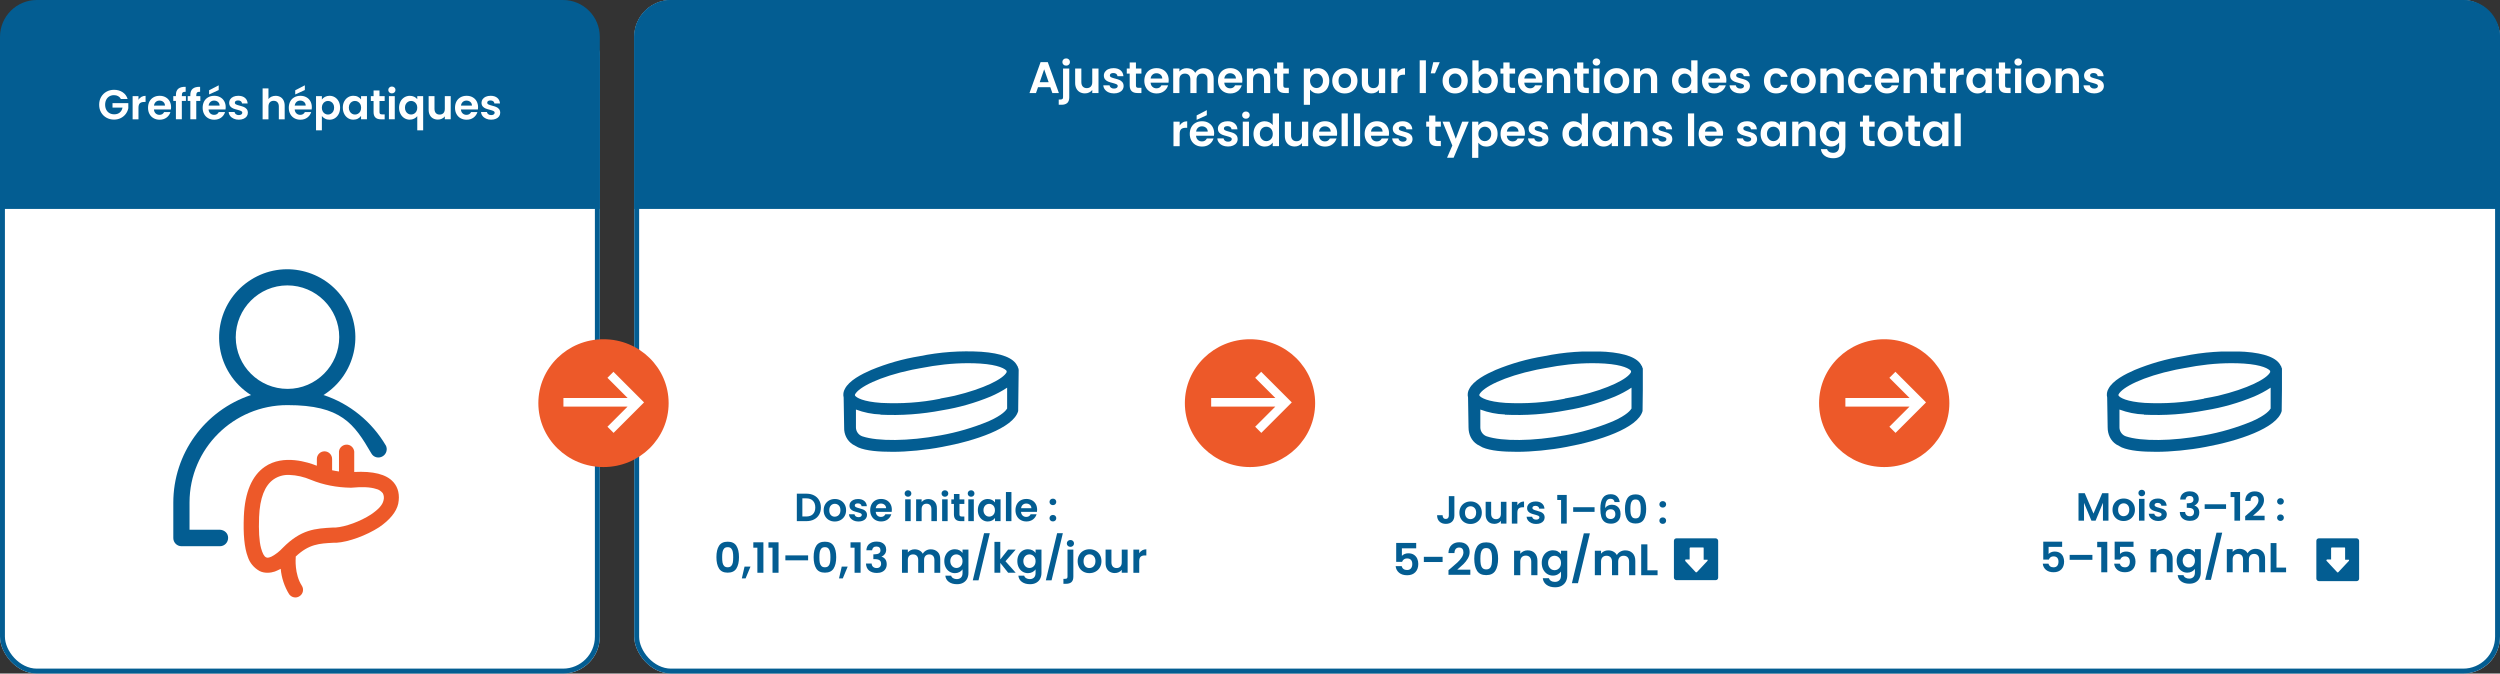 <?xml version="1.0" encoding="UTF-8"?>
<svg id="Layer_1" data-name="Layer 1" xmlns="http://www.w3.org/2000/svg" xmlns:xlink="http://www.w3.org/1999/xlink" viewBox="0 0 1017 274">
  <rect x="0" y="0" width="1017" height="274" fill="#333333" stroke="none"/>
  <defs>
    <style>
      .cls-1, .cls-2, .cls-3 {
        fill: none;
      }

      .cls-2 {
        stroke-linejoin: round;
      }

      .cls-2, .cls-3 {
        stroke: #035d92;
        stroke-width: 2px;
      }

      .cls-4 {
        fill: #035d92;
      }

      .cls-5 {
        fill: #ed5929;
      }

      .cls-6 {
        isolation: isolate;
      }

      .cls-7 {
        clip-path: url(#clippath-1);
      }

      .cls-8 {
        clip-path: url(#clippath-3);
      }

      .cls-9 {
        clip-path: url(#clippath-4);
      }

      .cls-10 {
        clip-path: url(#clippath-2);
      }

      .cls-11 {
        clip-path: url(#clippath-5);
      }

      .cls-12 {
        fill: #fff;
      }

      .cls-13 {
        clip-path: url(#clippath);
      }
    </style>
    <clipPath id="clippath">
      <rect class="cls-1" x="70.7" y="109.6" width="91.5" height="133.4"/>
    </clipPath>
    <clipPath id="clippath-1">
      <rect class="cls-1" x="343" y="143" width="71.3" height="40.8"/>
    </clipPath>
    <clipPath id="clippath-2">
      <rect class="cls-1" x="597" y="143" width="71.3" height="40.8"/>
    </clipPath>
    <clipPath id="clippath-3">
      <rect class="cls-1" x="857" y="143" width="71.3" height="40.8"/>
    </clipPath>
    <clipPath id="clippath-4">
      <rect class="cls-1" x="685.55" y="222.7" width="9.2" height="10.1"/>
    </clipPath>
    <clipPath id="clippath-5">
      <rect class="cls-1" x="946.59" y="222.7" width="9.2" height="10.1"/>
    </clipPath>
  </defs>
  <rect class="cls-12" x="258" width="759" height="274" rx="15" ry="15"/>
  <rect class="cls-2" x="259" y="1" width="757" height="272" rx="14" ry="14"/>
  <rect class="cls-12" y="8" width="244" height="266" rx="15" ry="15"/>
  <rect class="cls-3" x="1" y="9" width="242" height="264" rx="14" ry="14"/>
  <ellipse id="Ellipse_6" data-name="Ellipse 6" class="cls-5" cx="245.5" cy="164" rx="26.5" ry="26"/>
  <path id="Path_4552" data-name="Path 4552" class="cls-12" d="M249.6,151.2l-2.5,2.5,8.2,8.2h-26.1v3.5h26.1l-8.2,8.2,2.5,2.5,12.4-12.4-12.4-12.4h0v-.1Z"/>
  <ellipse id="Ellipse_6-2" data-name="Ellipse 6-2" class="cls-5" cx="508.5" cy="164" rx="26.5" ry="26"/>
  <path id="Path_4552-2" data-name="Path 4552-2" class="cls-12" d="M513.1,151.2l-2.5,2.5,8.2,8.2h-26.1v3.5h26.1l-8.2,8.2,2.5,2.5,12.4-12.4-12.4-12.4h0v-.1Z"/>
  <path id="Rectangle_5084" data-name="Rectangle 5084" class="cls-4" d="M15,0h214c8.3,0,15,6.7,15,15v70H0V15C0,6.7,6.7,0,15,0Z"/>
  <path id="Rectangle_5085" data-name="Rectangle 5085" class="cls-4" d="M273,0h729c8.3,0,15,6.7,15,15v70H258V15c0-8.3,6.7-15,15-15Z"/>
  <g class="cls-13">
    <path id="Path_4575" data-name="Path 4575" class="cls-4" d="M157,181.3h0c-5.7-9.7-14.7-17.1-25.4-20.6,12.9-8.1,16.9-25.2,8.7-38.2-8.1-12.9-25.2-16.9-38.2-8.7-12.9,8.1-16.9,25.2-8.7,38.2,2.2,3.5,5.2,6.5,8.7,8.7-18.9,6.3-31.6,23.9-31.6,43.8v14.4c0,1.8,1.5,3.3,3.3,3.3h15.7c1.8,0,3.3-1.5,3.3-3.4s-1.5-3.2-3.3-3.3h-12.4v-11.1c0-21.9,17.9-39.6,39.8-39.6s27.1,7.5,34.2,19.7c.9,1.6,3,2.1,4.6,1.1,1.5-.9,2.1-2.9,1.2-4.5M95.9,137.2c0-11.6,9.4-21.1,21-21.1s21.1,9.4,21.1,21-9.4,21.1-21,21.1h0c-11.6,0-21-9.3-21.1-20.9h0"/>
    <path id="Path_4576" data-name="Path 4576" class="cls-5" d="M160,196.1c-2.8-3.2-8.3-4.5-15.9-4.1v-7.6c.2-1.7-1-3.3-2.7-3.5-1.7-.2-3.3,1-3.5,2.7v8.2c-.8-.1-1.8-.3-2.8-.5v-4.6c0-1.7-1.4-3.1-3.1-3.1s-3.1,1.4-3.1,3.1v2.7h-.2c-3-1.2-13.4-4.8-21,.5-5.2,3.6-8.1,10.4-8.5,20.1-.3,7.3.2,12.8,1.6,16.5.8,2.5,2.5,4.5,4.8,5.8,1,.5,2.1.7,3.2.7s2.1-.2,3-.5c.8-.3,1.6-.7,2.4-1.1.3,3.6,1.5,7.2,3.4,10.3,1,1.4,2.9,1.8,4.3.8,1.4-.9,1.8-2.8.9-4.2-3.1-4.8-2.5-11.3-2.5-11.4v-.5c5.4-5.1,9.6-5.3,15.3-5.6h1.2c5-.3,12.3-3,17.4-6.3,4.3-2.9,7.1-6.3,7.8-9.6.7-3.5,0-6.5-1.9-8.7M135.5,214.6c-7.3.4-13,.7-20.5,8.3-1.3,1.4-2.8,2.6-4.5,3.5-1.1.5-1.8.6-2.3.3-.8-.4-1.4-1.6-2-3.7-.8-3-1-7.2-.8-12.7.3-7.7,2.3-12.8,5.9-15.3,1.9-1.3,4.1-1.9,6.4-1.8,3,.1,6,.8,8.8,2,5.1,2.1,10.6,3.1,16.1,3.2h.3c4.3-.4,7.7-.3,10.1.5,1.1.2,2,.9,2.7,1.7.5.9.6,2,.3,3-.4,1.8-2,3.6-5.1,5.7-4.3,2.8-10.3,5-14.4,5.3h-1Z"/>
  </g>
  <ellipse id="Ellipse_6-3" data-name="Ellipse 6-3" class="cls-5" cx="766.5" cy="164" rx="26.5" ry="26"/>
  <path id="Path_4552-3" data-name="Path 4552-3" class="cls-12" d="M771.1,151.2l-2.5,2.5,8.2,8.2h-26.1v3.5h26.1l-8.2,8.2,2.5,2.5,12.4-12.4-12.4-12.4h0v-.1Z"/>
  <g class="cls-7">
    <path id="Path_4618" data-name="Path 4618" class="cls-4" d="M349.1,182c3.3,1.4,8.3,1.8,14.1,1.8s13.4-.7,20.1-2c13.1-2.4,29-7.6,30.9-14.6v-.5l.2-16.1c0-.5-.2-1-.4-1.4h0c0-.1,0-.3-.2-.4-1.5-3.2-6.4-5.1-14.6-5.7-8.4-.5-16.9.1-25.1,1.8-6.8,1.1-13.4,3-19.7,5.6-3.9,1.7-9,4.3-10.7,7.7-.6,1-.8,2.3-.5,3.5l.2,12.2c-.1,2.8,1.2,5.4,3.5,6.9.7.4,1.5.8,2.2,1.2M382.5,162.2h0c-7.9,1.6-15.9,2.1-24,1.7-7.4-.5-10.1-2.1-10.7-3h0v-.4c1.4-2.9,9.9-7.3,23.3-10.1,0,0,6.3-1.2,8.3-1.5,6.4-1,12.9-1.4,19.4-1,7.5.5,10.2,2.2,10.7,3v.5c-1.3,2.7-9.1,6.7-21.2,9.6,0,0-5.3,1.1-5.7,1.1M358.2,168.7c8.4.4,16.8-.2,25.1-1.8,6.8-1.1,13.4-3,19.7-5.6,2.3-1,4.6-2.2,6.7-3.6v8.5c-.4.6-1.7,2.6-7.6,5.2-6.3,2.6-12.8,4.5-19.5,5.7-13,2.4-25.5,2.5-31.8.4-1.5-.5-2.6-2-2.6-3.6v-7.3c3.2,1.2,6.6,1.9,10,2"/>
  </g>
  <g class="cls-10">
    <path id="Path_4618-2" data-name="Path 4618-2" class="cls-4" d="M603.1,182c3.3,1.4,8.3,1.8,14.1,1.8s13.4-.7,20.1-2c13.1-2.4,29-7.6,30.9-14.6v-.5l.2-16.1c0-.5-.2-1-.4-1.4h0c0-.1,0-.3-.2-.4-1.5-3.2-6.4-5.1-14.6-5.7-8.4-.5-16.9.1-25.1,1.8-6.8,1.1-13.4,3-19.7,5.6-3.9,1.7-9,4.3-10.7,7.7-.6,1-.8,2.3-.5,3.5l.2,12.2c0,2.8,1.2,5.4,3.5,6.9.7.4,1.5.8,2.2,1.2M636.5,162.2h0c-7.9,1.6-15.9,2.1-24,1.7-7.4-.5-10.1-2.1-10.7-3h0v-.4c1.4-2.9,9.9-7.3,23.3-10.1,0,0,6.3-1.2,8.3-1.5,6.4-1,12.9-1.4,19.4-1,7.5.5,10.2,2.2,10.7,3v.5c-1.3,2.7-9.1,6.7-21.2,9.6,0,0-5.3,1.1-5.7,1.1M612.2,168.7c8.4.4,16.8-.2,25.1-1.8,6.8-1.1,13.4-3,19.7-5.6,2.3-1,4.6-2.2,6.7-3.6v8.5c-.4.6-1.7,2.6-7.6,5.2-6.3,2.6-12.8,4.5-19.5,5.7-13,2.4-25.5,2.5-31.8.4-1.5-.5-2.6-2-2.6-3.6v-7.3c3.2,1.2,6.6,1.9,10,2"/>
  </g>
  <g class="cls-8">
    <path id="Path_4618-3" data-name="Path 4618-3" class="cls-4" d="M863.1,182c3.3,1.4,8.3,1.8,14.1,1.8s13.4-.7,20.1-2c13.1-2.4,29-7.6,30.9-14.6v-.5l.2-16.1c0-.5-.2-1-.4-1.4h0c0-.1,0-.3-.2-.4-1.5-3.2-6.4-5.1-14.6-5.7-8.4-.5-16.9.1-25.1,1.8-6.8,1.1-13.4,3-19.7,5.6-3.9,1.7-9,4.3-10.7,7.7-.6,1-.8,2.3-.5,3.5l.2,12.2c0,2.8,1.2,5.4,3.5,6.9.7.4,1.5.8,2.2,1.2M896.5,162.2h0c-7.9,1.6-15.9,2.1-24,1.7-7.4-.5-10.1-2.1-10.7-3h0v-.4c1.4-2.9,9.9-7.3,23.3-10.1,0,0,6.3-1.2,8.3-1.5,6.4-1,12.9-1.4,19.4-1,7.5.5,10.2,2.2,10.7,3v.5c-1.3,2.7-9.1,6.7-21.2,9.6,0,0-5.3,1.1-5.7,1.1M872.2,168.7c8.4.4,16.8-.2,25.1-1.8,6.8-1.1,13.4-3,19.7-5.6,2.3-1,4.6-2.2,6.7-3.6v8.5c-.4.6-1.7,2.6-7.6,5.2-6.3,2.6-12.8,4.5-19.5,5.7-13,2.4-25.5,2.5-31.8.4-1.5-.5-2.6-2-2.6-3.6v-7.3c3.2,1.2,6.6,1.9,10,2"/>
  </g>
  <g class="cls-6">
    <path class="cls-4" d="M331.15,201.52c.89.46,1.58,1.11,2.06,1.96.49.85.73,1.83.73,2.95s-.24,2.1-.73,2.94c-.49.84-1.17,1.49-2.06,1.94-.89.46-1.92.69-3.1.69h-3.9v-11.17h3.9c1.17,0,2.21.23,3.1.69ZM330.7,209.14c.64-.64.96-1.54.96-2.7s-.32-2.07-.96-2.73c-.64-.66-1.55-.98-2.72-.98h-1.58v7.38h1.58c1.17,0,2.08-.32,2.72-.96Z"/>
    <path class="cls-4" d="M337.26,211.58c-.68-.38-1.22-.92-1.61-1.61s-.58-1.49-.58-2.4.2-1.71.6-2.4c.4-.69.95-1.23,1.64-1.61.69-.38,1.47-.57,2.32-.57s1.63.19,2.32.57c.69.38,1.24.92,1.64,1.61.4.69.6,1.49.6,2.4s-.21,1.71-.62,2.4c-.41.69-.96,1.23-1.66,1.61-.7.38-1.48.57-2.34.57s-1.62-.19-2.3-.57ZM340.71,209.9c.36-.2.64-.49.86-.89.21-.39.32-.87.32-1.44,0-.84-.22-1.49-.66-1.94s-.98-.68-1.62-.68-1.18.23-1.61.68c-.43.45-.65,1.1-.65,1.94s.21,1.49.63,1.94c.42.45.95.68,1.59.68.41,0,.79-.1,1.14-.3Z"/>
    <path class="cls-4" d="M347.27,211.75c-.58-.26-1.03-.62-1.37-1.06-.34-.45-.52-.94-.55-1.49h2.26c.04.34.21.62.5.85.29.22.66.34,1.1.34s.76-.08,1-.26.36-.39.36-.66c0-.29-.15-.5-.44-.65-.29-.14-.76-.3-1.4-.47-.66-.16-1.2-.33-1.62-.5-.42-.17-.78-.43-1.09-.78-.3-.35-.46-.83-.46-1.42,0-.49.14-.94.42-1.34.28-.41.69-.72,1.22-.96.53-.23,1.15-.35,1.86-.35,1.06,0,1.9.26,2.53.79.63.53.98,1.24,1.04,2.14h-2.14c-.03-.35-.18-.63-.44-.84-.26-.21-.61-.31-1.05-.31-.41,0-.72.08-.94.22s-.33.36-.33.62c0,.3.15.53.45.68.3.16.76.31,1.39.47.64.16,1.17.33,1.58.5.42.17.78.44,1.08.79.3.36.46.83.47,1.42,0,.51-.14.97-.42,1.38-.28.41-.69.72-1.22.95-.53.23-1.14.34-1.85.34s-1.38-.13-1.95-.39Z"/>
    <path class="cls-4" d="M362.73,208.24h-6.48c.05.64.28,1.14.67,1.5.39.36.88.54,1.46.54.83,0,1.42-.36,1.78-1.07h2.42c-.26.85-.75,1.55-1.47,2.1-.73.55-1.62.82-2.67.82-.85,0-1.62-.19-2.3-.57-.68-.38-1.21-.92-1.58-1.61-.38-.69-.57-1.49-.57-2.4s.19-1.72.56-2.42c.37-.69.9-1.23,1.57-1.6.67-.37,1.45-.56,2.32-.56s1.6.18,2.26.54,1.18.88,1.55,1.54.55,1.43.55,2.3c0,.32-.02.61-.06.86ZM360.47,206.74c-.01-.58-.22-1.04-.62-1.38-.41-.35-.9-.52-1.49-.52-.55,0-1.02.17-1.4.5-.38.34-.61.8-.7,1.4h4.21Z"/>
    <path class="cls-4" d="M368.39,201.7c-.26-.25-.39-.56-.39-.94s.13-.68.39-.94c.26-.25.59-.38.98-.38s.72.12.98.38c.26.25.39.56.39.94s-.13.69-.39.94c-.26.25-.59.38-.98.38s-.72-.12-.98-.38ZM370.47,203.14v8.86h-2.24v-8.86h2.24Z"/>
    <path class="cls-4" d="M380.15,204.01c.65.67.98,1.6.98,2.79v5.2h-2.24v-4.9c0-.7-.18-1.25-.53-1.62-.35-.38-.83-.57-1.44-.57s-1.11.19-1.46.57c-.36.38-.54.92-.54,1.62v4.9h-2.24v-8.86h2.24v1.1c.3-.38.68-.69,1.14-.9s.97-.33,1.53-.33c1.06,0,1.91.33,2.56,1Z"/>
    <path class="cls-4" d="M383.41,201.7c-.26-.25-.39-.56-.39-.94s.13-.68.39-.94c.26-.25.59-.38.98-.38s.72.12.98.38c.26.25.39.56.39.94s-.13.69-.39.94c-.26.25-.59.38-.98.38s-.72-.12-.98-.38ZM385.5,203.14v8.86h-2.24v-8.86h2.24Z"/>
    <path class="cls-4" d="M390.31,204.98v4.29c0,.3.07.51.22.65s.39.2.73.2h1.04v1.89h-1.41c-1.89,0-2.83-.92-2.83-2.75v-4.27h-1.06v-1.84h1.06v-2.19h2.26v2.19h1.98v1.84h-1.98Z"/>
    <path class="cls-4" d="M394.06,201.7c-.26-.25-.39-.56-.39-.94s.13-.68.39-.94c.26-.25.59-.38.98-.38s.72.12.98.38c.26.25.39.56.39.94s-.13.69-.39.94c-.26.25-.59.38-.98.38s-.72-.12-.98-.38ZM396.15,203.14v8.86h-2.24v-8.86h2.24Z"/>
    <path class="cls-4" d="M398.32,205.15c.36-.69.84-1.23,1.46-1.6.61-.37,1.3-.56,2.06-.56.66,0,1.24.13,1.74.4.5.27.89.6,1.19,1.01v-1.26h2.26v8.86h-2.26v-1.3c-.29.42-.69.76-1.19,1.03-.51.27-1.09.41-1.75.41-.75,0-1.43-.19-2.04-.58-.61-.38-1.1-.93-1.46-1.62-.36-.7-.54-1.5-.54-2.41s.18-1.69.54-2.38ZM404.44,206.17c-.21-.39-.5-.69-.86-.9-.36-.21-.75-.31-1.17-.31s-.8.1-1.15.3c-.35.2-.64.5-.86.89-.22.39-.33.85-.33,1.38s.11,1,.33,1.4c.22.4.51.71.86.92.36.21.74.32,1.14.32s.8-.1,1.17-.31c.36-.21.65-.51.86-.9.21-.39.32-.86.32-1.4s-.11-1.01-.32-1.4Z"/>
    <path class="cls-4" d="M411.45,200.16v11.84h-2.24v-11.84h2.24Z"/>
    <path class="cls-4" d="M421.83,208.24h-6.48c.05.64.28,1.14.67,1.5.39.36.88.54,1.46.54.83,0,1.42-.36,1.78-1.07h2.42c-.26.85-.75,1.55-1.47,2.1-.73.55-1.62.82-2.67.82-.85,0-1.62-.19-2.3-.57-.68-.38-1.21-.92-1.58-1.61-.38-.69-.57-1.49-.57-2.4s.19-1.72.56-2.42c.37-.69.9-1.23,1.57-1.6.67-.37,1.45-.56,2.32-.56s1.6.18,2.26.54,1.18.88,1.55,1.54.55,1.43.55,2.3c0,.32-.02.61-.06.86ZM419.58,206.74c-.01-.58-.22-1.04-.62-1.38-.41-.35-.9-.52-1.49-.52-.55,0-1.02.17-1.4.5-.38.34-.61.8-.7,1.4h4.21Z"/>
    <path class="cls-4" d="M427.33,205.11c-.26-.25-.39-.56-.39-.94s.13-.68.39-.94c.26-.25.59-.38,1-.38s.72.12.98.38.38.56.38.94-.13.69-.38.94c-.26.25-.58.38-.98.38s-.74-.13-1-.38ZM427.33,211.74c-.26-.25-.39-.56-.39-.94s.13-.68.39-.94c.26-.25.59-.38,1-.38s.72.12.98.38.38.56.38.94-.13.69-.38.94c-.26.25-.58.38-.98.38s-.74-.13-1-.38Z"/>
  </g>
  <g class="cls-6">
    <path class="cls-4" d="M292.5,222.03c.71-1.11,1.88-1.67,3.53-1.67s2.82.56,3.53,1.67,1.06,2.65,1.06,4.61-.35,3.52-1.06,4.64-1.88,1.68-3.53,1.68-2.82-.56-3.53-1.68c-.71-1.12-1.06-2.67-1.06-4.64s.35-3.5,1.06-4.61ZM298.11,224.53c-.11-.57-.32-1.04-.65-1.4-.32-.36-.8-.54-1.44-.54s-1.11.18-1.44.54c-.32.36-.54.83-.65,1.4-.11.57-.16,1.28-.16,2.12s.05,1.58.15,2.17c.1.58.32,1.05.65,1.41.33.36.81.54,1.45.54s1.12-.18,1.45-.54c.33-.36.54-.83.65-1.41.1-.58.15-1.31.15-2.17s-.05-1.54-.16-2.12Z"/>
    <path class="cls-4" d="M305.3,230.5l-1.99,4.78h-1.53l1.1-4.78h2.41Z"/>
    <path class="cls-4" d="M306.45,222.8v-2.19h4.1v12.39h-2.45v-10.2h-1.65Z"/>
    <path class="cls-4" d="M312.61,222.8v-2.19h4.1v12.39h-2.45v-10.2h-1.65Z"/>
    <path class="cls-4" d="M328.74,225.93v2.01h-9.25v-2.01h9.25Z"/>
    <path class="cls-4" d="M332.05,222.03c.71-1.11,1.88-1.67,3.53-1.67s2.82.56,3.53,1.67,1.06,2.65,1.06,4.61-.35,3.52-1.06,4.64-1.88,1.68-3.53,1.68-2.82-.56-3.53-1.68c-.71-1.12-1.06-2.67-1.06-4.64s.35-3.5,1.06-4.61ZM337.66,224.53c-.11-.57-.32-1.04-.65-1.4-.32-.36-.8-.54-1.44-.54s-1.11.18-1.44.54c-.32.36-.54.83-.65,1.4-.11.57-.16,1.28-.16,2.12s.05,1.58.15,2.17c.1.58.32,1.05.65,1.41.33.36.81.54,1.45.54s1.12-.18,1.45-.54c.33-.36.54-.83.65-1.41.1-.58.15-1.31.15-2.17s-.05-1.54-.16-2.12Z"/>
    <path class="cls-4" d="M344.84,230.5l-1.99,4.78h-1.53l1.1-4.78h2.41Z"/>
    <path class="cls-4" d="M345.99,222.8v-2.19h4.1v12.39h-2.45v-10.2h-1.65Z"/>
    <path class="cls-4" d="M353.67,221.24c.74-.62,1.72-.93,2.93-.93.83,0,1.54.14,2.12.43.59.29,1.03.68,1.33,1.17.3.49.45,1.05.45,1.67,0,.71-.18,1.32-.55,1.81s-.81.83-1.32,1v.07c.66.2,1.17.57,1.54,1.09.37.52.55,1.19.55,2.01,0,.68-.16,1.29-.47,1.82-.31.53-.77.95-1.38,1.25-.61.3-1.33.45-2.18.45-1.28,0-2.32-.32-3.13-.97-.8-.65-1.23-1.6-1.28-2.86h2.31c.02.56.21,1,.57,1.33.36.33.85.5,1.47.5.58,0,1.02-.16,1.33-.48s.47-.74.47-1.25c0-.68-.22-1.17-.65-1.46s-1.1-.44-2.01-.44h-.49v-1.96h.49c1.61,0,2.41-.54,2.41-1.62,0-.49-.14-.87-.43-1.14s-.71-.41-1.25-.41-.94.14-1.23.43-.46.65-.5,1.1h-2.33c.06-1.13.46-2.01,1.2-2.63Z"/>
    <path class="cls-4" d="M381.43,224.51c.71.71,1.06,1.7,1.06,2.97v5.53h-2.38v-5.2c0-.74-.19-1.3-.56-1.69s-.88-.59-1.53-.59-1.16.2-1.54.59-.57.96-.57,1.69v5.2h-2.38v-5.2c0-.74-.19-1.3-.56-1.69s-.88-.59-1.53-.59-1.18.2-1.56.59c-.38.39-.57.96-.57,1.69v5.2h-2.38v-9.42h2.38v1.14c.31-.4.7-.71,1.18-.93.48-.23,1.01-.34,1.59-.34.74,0,1.39.16,1.97.47.58.31,1.03.76,1.34,1.33.31-.54.75-.98,1.33-1.31.58-.33,1.22-.49,1.9-.49,1.16,0,2.09.35,2.8,1.06Z"/>
    <path class="cls-4" d="M390.3,223.85c.53.28.95.64,1.26,1.08v-1.34h2.4v9.49c0,.87-.18,1.65-.53,2.34s-.88,1.23-1.58,1.63c-.7.4-1.55.6-2.55.6-1.34,0-2.43-.31-3.29-.93-.86-.62-1.34-1.47-1.45-2.55h2.36c.12.43.39.77.81,1.03.41.25.92.38,1.5.38.69,0,1.25-.21,1.68-.62.43-.41.65-1.04.65-1.88v-1.46c-.31.44-.73.81-1.27,1.1s-1.15.44-1.84.44c-.79,0-1.52-.2-2.18-.61s-1.18-.98-1.56-1.73-.57-1.59-.57-2.56.19-1.8.57-2.53c.38-.74.9-1.3,1.55-1.7.65-.4,1.38-.6,2.18-.6.7,0,1.32.14,1.85.42ZM391.21,226.8c-.23-.41-.53-.73-.92-.95-.39-.22-.8-.33-1.24-.33s-.85.11-1.22.32c-.37.22-.68.53-.91.94-.23.41-.35.9-.35,1.47s.12,1.06.35,1.49c.23.43.54.75.92.98.38.23.79.34,1.22.34s.86-.11,1.24-.33c.38-.22.69-.54.92-.95.23-.41.34-.91.34-1.49s-.11-1.07-.34-1.49Z"/>
    <path class="cls-4" d="M402.65,216.9l-4.59,19.18h-2.33l4.59-19.18h2.33Z"/>
    <path class="cls-4" d="M410.12,233l-3.2-4.01v4.01h-2.38v-12.58h2.38v7.16l3.16-4h3.09l-4.15,4.73,4.18,4.69h-3.09Z"/>
    <path class="cls-4" d="M420.01,223.85c.53.28.95.64,1.26,1.08v-1.34h2.4v9.49c0,.87-.18,1.65-.53,2.34-.35.69-.88,1.23-1.58,1.63-.7.4-1.55.6-2.55.6-1.34,0-2.43-.31-3.29-.93s-1.34-1.47-1.45-2.55h2.36c.12.43.39.77.81,1.03s.92.38,1.5.38c.69,0,1.25-.21,1.68-.62s.65-1.04.65-1.88v-1.46c-.31.44-.73.81-1.27,1.1-.54.29-1.15.44-1.84.44-.79,0-1.52-.2-2.18-.61s-1.18-.98-1.56-1.73-.57-1.59-.57-2.56.19-1.8.57-2.53c.38-.74.9-1.3,1.55-1.7.65-.4,1.38-.6,2.18-.6.7,0,1.32.14,1.85.42ZM420.93,226.8c-.23-.41-.53-.73-.92-.95-.38-.22-.8-.33-1.24-.33s-.85.11-1.22.32c-.37.22-.68.53-.91.94-.23.41-.35.9-.35,1.47s.12,1.06.35,1.49c.23.43.54.75.92.98.38.23.78.34,1.22.34s.86-.11,1.24-.33c.39-.22.69-.54.92-.95.23-.41.34-.91.34-1.49s-.11-1.07-.34-1.49Z"/>
    <path class="cls-4" d="M432.37,216.9l-4.59,19.18h-2.33l4.59-19.18h2.33Z"/>
    <path class="cls-4" d="M436.64,234.55c0,1.04-.26,1.79-.77,2.25s-1.25.69-2.22.69h-1.05v-2.02h.68c.36,0,.62-.07.76-.21.15-.14.22-.37.22-.69v-10.98h2.38v10.96ZM434.4,222.06c-.28-.27-.42-.6-.42-.99s.14-.73.42-1c.28-.27.63-.4,1.06-.4s.77.13,1.04.4c.27.27.41.6.41,1s-.14.73-.41.99c-.27.27-.62.4-1.04.4s-.78-.13-1.06-.4Z"/>
    <path class="cls-4" d="M440.72,232.55c-.73-.4-1.29-.97-1.71-1.71-.41-.74-.62-1.59-.62-2.55s.21-1.81.64-2.55c.43-.74,1.01-1.31,1.74-1.71.74-.4,1.56-.6,2.46-.6s1.73.2,2.46.6,1.32.97,1.74,1.71c.43.74.64,1.59.64,2.55s-.22,1.81-.65,2.55c-.44.74-1.03,1.31-1.77,1.71-.74.4-1.57.6-2.49.6s-1.72-.2-2.45-.6ZM444.38,230.76c.38-.21.68-.52.91-.94.23-.42.34-.93.34-1.53,0-.9-.24-1.58-.71-2.07-.47-.48-1.05-.72-1.73-.72s-1.25.24-1.71.72-.69,1.17-.69,2.07.22,1.58.67,2.07,1.01.72,1.69.72c.43,0,.84-.1,1.22-.31Z"/>
    <path class="cls-4" d="M458.72,223.58v9.42h-2.4v-1.19c-.31.41-.71.73-1.2.96-.49.23-1.03.35-1.61.35-.74,0-1.39-.16-1.95-.47-.57-.31-1.01-.77-1.33-1.38s-.48-1.33-.48-2.17v-5.53h2.38v5.18c0,.75.19,1.32.56,1.73.37.4.88.6,1.53.6s1.17-.2,1.55-.6c.37-.4.56-.98.56-1.73v-5.18h2.4Z"/>
    <path class="cls-4" d="M464.64,223.87c.49-.28,1.06-.42,1.69-.42v2.5h-.63c-.75,0-1.31.18-1.69.53-.38.35-.57.96-.57,1.84v4.69h-2.38v-9.42h2.38v1.46c.31-.5.71-.89,1.2-1.17Z"/>
  </g>
  <g class="cls-6">
    <path class="cls-4" d="M591.64,201.83v7.84c0,1.09-.32,1.93-.94,2.54-.63.6-1.47.9-2.53.9s-1.93-.31-2.58-.93c-.66-.62-.98-1.48-.98-2.59h2.24c.01.48.13.85.34,1.12.22.27.54.4.95.4s.71-.13.93-.38c.21-.26.32-.61.32-1.06v-7.84h2.26Z"/>
    <path class="cls-4" d="M595.87,212.58c-.68-.38-1.22-.92-1.61-1.61-.39-.69-.58-1.49-.58-2.4s.2-1.71.6-2.4c.4-.69.95-1.23,1.64-1.61.69-.38,1.47-.57,2.32-.57s1.63.19,2.32.57c.69.38,1.24.92,1.64,1.61.4.69.6,1.49.6,2.4s-.21,1.71-.62,2.4c-.41.69-.97,1.23-1.66,1.61-.7.38-1.48.57-2.34.57s-1.62-.19-2.3-.57ZM599.32,210.9c.36-.2.64-.49.86-.89.21-.39.32-.87.32-1.44,0-.84-.22-1.49-.66-1.94-.44-.45-.98-.68-1.62-.68s-1.18.23-1.61.68-.65,1.1-.65,1.94.21,1.49.63,1.94c.42.45.95.68,1.59.68.41,0,.79-.1,1.14-.3Z"/>
    <path class="cls-4" d="M612.82,204.14v8.86h-2.26v-1.12c-.29.38-.66.69-1.13.9s-.97.33-1.51.33c-.69,0-1.31-.15-1.84-.44-.53-.29-.95-.73-1.26-1.3-.3-.57-.46-1.25-.46-2.04v-5.2h2.24v4.88c0,.7.18,1.25.53,1.62.35.38.83.57,1.44.57s1.1-.19,1.46-.57c.35-.38.53-.92.53-1.62v-4.88h2.26Z"/>
    <path class="cls-4" d="M618.39,204.41c.46-.27.99-.4,1.59-.4v2.35h-.59c-.7,0-1.23.17-1.59.5-.36.33-.54.91-.54,1.73v4.42h-2.24v-8.86h2.24v1.38c.29-.47.66-.84,1.13-1.1Z"/>
    <path class="cls-4" d="M622.93,212.75c-.58-.26-1.03-.62-1.37-1.06-.34-.45-.52-.94-.55-1.49h2.26c.04.34.21.62.5.85.29.22.66.34,1.1.34s.76-.08,1-.26c.24-.17.36-.39.36-.66,0-.29-.15-.5-.44-.65-.29-.14-.76-.3-1.4-.47-.66-.16-1.2-.33-1.62-.5-.42-.17-.78-.43-1.09-.78-.3-.35-.46-.83-.46-1.42,0-.49.14-.94.42-1.34.28-.41.69-.72,1.22-.96.53-.23,1.15-.35,1.86-.35,1.06,0,1.9.26,2.53.79.63.53.98,1.24,1.04,2.14h-2.14c-.03-.35-.18-.63-.44-.84-.26-.21-.61-.31-1.05-.31-.41,0-.72.08-.94.22s-.33.36-.33.62c0,.3.15.53.45.68.3.16.76.31,1.39.47.64.16,1.17.33,1.58.5.42.17.78.44,1.08.79.3.36.46.83.47,1.42,0,.51-.14.97-.42,1.38-.28.41-.69.72-1.22.95s-1.14.34-1.85.34-1.38-.13-1.95-.39Z"/>
    <path class="cls-4" d="M633.49,203.4v-2.06h3.86v11.66h-2.3v-9.6h-1.55Z"/>
    <path class="cls-4" d="M648.67,206.34v1.89h-8.7v-1.89h8.7Z"/>
    <path class="cls-4" d="M656.28,203.24c-.26-.22-.64-.34-1.13-.34-.74,0-1.28.3-1.62.89s-.53,1.55-.54,2.89c.26-.43.63-.76,1.12-1,.49-.24,1.02-.36,1.6-.36.69,0,1.31.15,1.84.45.53.3.95.73,1.25,1.3.3.57.45,1.26.45,2.06,0,.76-.15,1.43-.46,2.02-.3.59-.75,1.05-1.34,1.38s-1.29.5-2.1.5c-1.11,0-1.98-.25-2.62-.74-.63-.49-1.08-1.18-1.33-2.06-.25-.88-.38-1.97-.38-3.26,0-1.95.34-3.43,1.01-4.42.67-1,1.73-1.5,3.18-1.5,1.12,0,1.99.3,2.61.91.62.61.98,1.37,1.07,2.27h-2.08c-.11-.45-.29-.78-.55-1.01ZM653.78,207.66c-.38.33-.58.81-.58,1.44s.18,1.13.54,1.49.86.54,1.51.54c.58,0,1.03-.18,1.37-.53.34-.35.5-.83.5-1.42s-.16-1.11-.49-1.47c-.33-.36-.8-.54-1.43-.54-.57,0-1.04.17-1.42.5Z"/>
    <path class="cls-4" d="M662.03,202.68c.67-1.04,1.77-1.57,3.32-1.57s2.65.52,3.32,1.57c.67,1.05,1,2.49,1,4.34s-.33,3.31-1,4.37c-.67,1.06-1.77,1.58-3.32,1.58s-2.65-.53-3.32-1.58c-.67-1.06-1-2.51-1-4.37s.33-3.29,1-4.34ZM667.31,205.02c-.1-.54-.3-.98-.61-1.32-.3-.34-.75-.51-1.35-.51s-1.05.17-1.35.51c-.3.34-.51.78-.61,1.32-.1.54-.15,1.2-.15,1.99s.05,1.49.14,2.04c.1.55.3.99.61,1.33s.76.5,1.36.5,1.05-.17,1.36-.5.51-.78.61-1.33c.1-.55.14-1.23.14-2.04s-.05-1.45-.15-1.99Z"/>
    <path class="cls-4" d="M675.42,206.11c-.26-.25-.39-.56-.39-.94s.13-.68.39-.94.59-.38,1-.38.72.12.98.38c.26.25.38.56.38.94s-.13.69-.38.94c-.26.25-.58.38-.98.38s-.74-.13-1-.38ZM675.42,212.74c-.26-.25-.39-.56-.39-.94s.13-.68.39-.94.59-.38,1-.38.72.12.98.38c.26.25.38.56.38.94s-.13.69-.38.94c-.26.25-.58.38-.98.38s-.74-.13-1-.38Z"/>
  </g>
  <g>
    <g class="cls-6">
      <path class="cls-4" d="M576.12,223.06h-5.83v3.08c.25-.31.61-.57,1.08-.76.47-.2.96-.3,1.49-.3.96,0,1.75.21,2.36.63s1.06.96,1.33,1.61c.28.65.41,1.35.41,2.1,0,1.38-.39,2.49-1.18,3.33-.79.84-1.9,1.26-3.36,1.26-1.37,0-2.46-.34-3.28-1.03-.82-.68-1.28-1.58-1.39-2.68h2.45c.11.48.35.86.73,1.15.38.29.86.43,1.45.43.71,0,1.24-.22,1.6-.67.36-.44.54-1.03.54-1.76s-.18-1.31-.55-1.7c-.37-.39-.9-.58-1.61-.58-.5,0-.92.13-1.26.38s-.58.59-.72,1.01h-2.41v-7.7h8.14v2.21Z"/>
      <path class="cls-4" d="M586.85,226.51v2.12h-7.63v-2.12h7.63Z"/>
      <path class="cls-4" d="M590.18,231.16c1.15-.96,2.07-1.76,2.75-2.4.68-.64,1.25-1.31,1.71-2.01s.68-1.38.68-2.05c0-.61-.14-1.09-.43-1.44-.29-.35-.73-.52-1.33-.52s-1.06.2-1.39.6c-.32.4-.49.95-.5,1.65h-2.45c.05-1.44.48-2.53,1.29-3.28s1.84-1.12,3.09-1.12c1.37,0,2.42.36,3.15,1.09.73.73,1.1,1.68,1.1,2.87,0,.94-.25,1.83-.76,2.68-.5.85-1.08,1.59-1.73,2.22-.65.63-1.49,1.39-2.54,2.28h5.31v2.09h-8.89v-1.87l.94-.79Z"/>
      <path class="cls-4" d="M600.85,222.39c.75-1.18,1.99-1.76,3.73-1.76s2.98.59,3.73,1.76c.75,1.18,1.12,2.8,1.12,4.88s-.38,3.73-1.12,4.91c-.75,1.19-1.99,1.78-3.73,1.78s-2.99-.59-3.73-1.78c-.75-1.19-1.12-2.83-1.12-4.91s.38-3.7,1.12-4.88ZM606.79,225.03c-.11-.61-.34-1.1-.68-1.49s-.85-.58-1.52-.58-1.18.19-1.52.58-.57.88-.68,1.49c-.11.61-.17,1.35-.17,2.24s.05,1.68.16,2.3.34,1.12.68,1.49c.35.38.86.57,1.53.57s1.18-.19,1.53-.57c.35-.38.58-.88.68-1.49s.16-1.38.16-2.3-.06-1.63-.17-2.24Z"/>
      <path class="cls-4" d="M624.33,225.01c.73.75,1.1,1.8,1.1,3.14v5.85h-2.52v-5.51c0-.79-.2-1.4-.59-1.83-.4-.43-.94-.64-1.62-.64s-1.25.21-1.65.64-.6,1.04-.6,1.83v5.51h-2.52v-9.97h2.52v1.24c.33-.43.76-.77,1.29-1.02.52-.25,1.1-.37,1.72-.37,1.19,0,2.15.38,2.88,1.12Z"/>
      <path class="cls-4" d="M633.69,224.31c.56.29,1.01.68,1.33,1.14v-1.42h2.54v10.04c0,.92-.19,1.75-.56,2.47s-.93,1.3-1.67,1.73c-.74.43-1.64.64-2.7.64-1.42,0-2.58-.33-3.48-.99s-1.42-1.56-1.54-2.7h2.5c.13.46.42.82.86,1.09.44.27.97.4,1.59.4.73,0,1.33-.22,1.78-.66.46-.44.68-1.1.68-1.99v-1.55c-.32.47-.77.86-1.34,1.17-.57.31-1.22.47-1.95.47-.84,0-1.61-.22-2.3-.65-.7-.43-1.24-1.04-1.65-1.83-.4-.79-.6-1.69-.6-2.71s.2-1.9.6-2.68.95-1.38,1.64-1.8,1.46-.63,2.31-.63c.74,0,1.4.15,1.96.44ZM634.66,227.44c-.24-.44-.56-.77-.97-1.01-.41-.23-.85-.35-1.31-.35s-.9.11-1.3.34c-.4.23-.72.56-.96,1-.25.44-.37.96-.37,1.56s.12,1.12.37,1.58.57.79.97,1.04c.4.24.83.36,1.29.36s.91-.12,1.31-.35c.41-.23.73-.57.97-1.01.24-.44.36-.96.36-1.58s-.12-1.14-.36-1.57Z"/>
      <path class="cls-4" d="M646.77,216.95l-4.86,20.3h-2.47l4.86-20.3h2.47Z"/>
      <path class="cls-4" d="M664.12,225.01c.75.75,1.12,1.8,1.12,3.14v5.85h-2.52v-5.51c0-.78-.2-1.38-.59-1.79s-.94-.62-1.62-.62-1.23.21-1.63.62-.6,1.01-.6,1.79v5.51h-2.52v-5.51c0-.78-.2-1.38-.59-1.79-.4-.41-.94-.62-1.62-.62s-1.25.21-1.65.62-.6,1.01-.6,1.79v5.51h-2.52v-9.97h2.52v1.21c.32-.42.74-.75,1.25-.99s1.07-.36,1.68-.36c.78,0,1.48.17,2.09.5.61.33,1.09.8,1.42,1.41.32-.58.79-1.04,1.41-1.39.62-.35,1.29-.52,2.01-.52,1.22,0,2.21.38,2.96,1.12Z"/>
      <path class="cls-4" d="M670.16,232h4.14v2h-6.66v-12.56h2.52v10.57Z"/>
    </g>
    <rect id="Rectangle_5187" data-name="Rectangle 5187" class="cls-4" x="680.95" y="219" width="18" height="17" rx="1" ry="1"/>
    <g class="cls-9">
      <path id="Path_4596" data-name="Path 4596" class="cls-12" d="M693.05,227.6v-4.6c0-.1,0-.3-.3-.3h-5.1s-.3.1-.3.3h0v4.6h-1.6s-.3.1-.3.3v.2l4.4,4.7c0,.1.3.1.4,0h0l4.4-4.7v-.4h-1.8.2v-.1Z"/>
    </g>
  </g>
  <g class="cls-6">
    <path class="cls-4" d="M857.72,200.63v11.17h-2.24v-7.26l-2.99,7.26h-1.7l-3.01-7.26v7.26h-2.24v-11.17h2.54l3.55,8.3,3.55-8.3h2.53Z"/>
    <path class="cls-4" d="M861.56,211.38c-.68-.38-1.22-.92-1.61-1.61-.39-.69-.58-1.49-.58-2.4s.2-1.71.6-2.4c.4-.69.95-1.23,1.64-1.61.69-.38,1.47-.57,2.32-.57s1.63.19,2.32.57c.69.38,1.24.92,1.64,1.61.4.69.6,1.49.6,2.4s-.21,1.71-.62,2.4c-.41.69-.97,1.23-1.66,1.61-.7.38-1.48.57-2.34.57s-1.62-.19-2.3-.57ZM865.01,209.7c.36-.2.64-.49.86-.89.21-.39.32-.87.32-1.44,0-.84-.22-1.49-.66-1.94-.44-.45-.98-.68-1.62-.68s-1.18.23-1.61.68-.65,1.1-.65,1.94.21,1.49.63,1.94c.42.45.95.68,1.59.68.41,0,.79-.1,1.14-.3Z"/>
    <path class="cls-4" d="M870.29,201.5c-.26-.25-.39-.56-.39-.94s.13-.68.39-.94c.26-.25.59-.38.98-.38s.72.12.98.38.39.56.39.94-.13.69-.39.94-.59.38-.98.38-.72-.12-.98-.38ZM872.38,202.94v8.86h-2.24v-8.86h2.24Z"/>
    <path class="cls-4" d="M876.03,211.55c-.58-.26-1.03-.62-1.37-1.06-.34-.45-.52-.94-.55-1.49h2.26c.04.34.21.62.5.85.29.22.66.34,1.1.34s.76-.08,1-.26.36-.39.36-.66c0-.29-.15-.5-.44-.65-.29-.14-.76-.3-1.4-.47-.66-.16-1.2-.33-1.62-.5-.42-.17-.78-.43-1.09-.78-.3-.35-.46-.83-.46-1.42,0-.49.14-.94.42-1.34.28-.41.69-.72,1.22-.96.53-.23,1.15-.35,1.86-.35,1.06,0,1.9.26,2.53.79.63.53.98,1.24,1.04,2.14h-2.14c-.03-.35-.18-.63-.44-.84-.26-.21-.61-.31-1.05-.31-.41,0-.72.08-.94.22s-.33.36-.33.62c0,.3.15.53.45.68.3.16.76.31,1.39.47.64.16,1.17.33,1.58.5.42.17.78.44,1.08.79.3.36.46.83.47,1.42,0,.51-.14.97-.42,1.38-.28.41-.69.72-1.22.95-.53.23-1.14.34-1.85.34s-1.38-.13-1.95-.39Z"/>
    <path class="cls-4" d="M888.02,200.74c.7-.58,1.62-.87,2.76-.87.78,0,1.45.14,2,.41.55.27.97.64,1.26,1.1.28.46.42.99.42,1.58,0,.67-.17,1.24-.52,1.7-.35.46-.76.78-1.24.94v.06c.62.19,1.1.53,1.45,1.02.35.49.52,1.12.52,1.89,0,.64-.15,1.21-.44,1.71-.29.5-.73.89-1.3,1.18-.57.28-1.26.42-2.06.42-1.21,0-2.19-.3-2.94-.91-.76-.61-1.16-1.5-1.2-2.69h2.18c.02.52.2.94.54,1.26s.8.47,1.38.47c.54,0,.96-.15,1.26-.46.29-.3.44-.7.44-1.18,0-.64-.2-1.1-.61-1.38s-1.03-.42-1.89-.42h-.46v-1.84h.46c1.51,0,2.27-.51,2.27-1.52,0-.46-.14-.82-.41-1.07-.27-.26-.66-.38-1.18-.38s-.89.14-1.16.41c-.27.27-.43.62-.47,1.03h-2.19c.05-1.07.43-1.89,1.13-2.47Z"/>
    <path class="cls-4" d="M905.56,205.14v1.89h-8.7v-1.89h8.7Z"/>
    <path class="cls-4" d="M907.4,202.2v-2.06h3.86v11.66h-2.3v-9.6h-1.55Z"/>
    <path class="cls-4" d="M914.17,209.27c1.02-.85,1.84-1.56,2.45-2.14.61-.57,1.11-1.17,1.52-1.78.41-.62.61-1.23.61-1.82,0-.54-.13-.97-.38-1.28s-.65-.46-1.18-.46-.94.18-1.23.54c-.29.36-.44.85-.45,1.46h-2.18c.04-1.28.42-2.25,1.14-2.91.72-.66,1.63-.99,2.74-.99,1.22,0,2.15.32,2.8.97.65.65.98,1.5.98,2.55,0,.83-.22,1.63-.67,2.38-.45.76-.96,1.42-1.54,1.98s-1.33,1.23-2.26,2.02h4.72v1.86h-7.9v-1.66l.83-.7Z"/>
    <path class="cls-4" d="M926.71,204.91c-.26-.25-.39-.56-.39-.94s.13-.68.39-.94.59-.38,1-.38.72.12.98.38c.26.25.38.56.38.94s-.13.69-.38.94c-.26.25-.58.38-.98.38s-.74-.13-1-.38ZM926.71,211.54c-.26-.25-.39-.56-.39-.94s.13-.68.39-.94.59-.38,1-.38.72.12.98.38c.26.25.38.56.38.94s-.13.69-.38.94c-.26.25-.58.38-.98.38s-.74-.13-1-.38Z"/>
  </g>
  <g>
    <g class="cls-6">
      <path class="cls-4" d="M838.88,222.46h-5.51v2.91c.24-.29.58-.54,1.02-.72.44-.19.91-.28,1.41-.28.91,0,1.65.2,2.23.59s1,.9,1.26,1.52c.26.62.39,1.28.39,1.98,0,1.3-.37,2.35-1.11,3.14-.74.79-1.8,1.19-3.17,1.19-1.29,0-2.32-.32-3.09-.97-.77-.65-1.21-1.49-1.31-2.53h2.31c.1.45.33.82.69,1.09.36.27.81.41,1.37.41.67,0,1.17-.21,1.51-.63s.51-.97.51-1.67-.17-1.24-.52-1.61-.85-.55-1.52-.55c-.48,0-.87.12-1.19.36-.32.24-.54.55-.68.95h-2.28v-7.28h7.68v2.09Z"/>
      <path class="cls-4" d="M851.19,225.73v2.01h-9.25v-2.01h9.25Z"/>
      <path class="cls-4" d="M853.14,222.6v-2.19h4.1v12.39h-2.45v-10.2h-1.65Z"/>
      <path class="cls-4" d="M867.92,222.46h-5.51v2.91c.24-.29.58-.54,1.02-.72.44-.19.91-.28,1.41-.28.91,0,1.65.2,2.23.59.58.4,1,.9,1.26,1.52.26.62.39,1.28.39,1.98,0,1.3-.37,2.35-1.11,3.14-.74.79-1.8,1.19-3.17,1.19-1.29,0-2.32-.32-3.09-.97-.77-.65-1.21-1.49-1.31-2.53h2.31c.1.45.33.82.69,1.09.36.27.81.41,1.37.41.67,0,1.17-.21,1.51-.63.34-.42.51-.97.51-1.67s-.17-1.24-.52-1.61-.85-.55-1.52-.55c-.48,0-.87.12-1.19.36-.32.24-.54.55-.68.95h-2.28v-7.28h7.68v2.09Z"/>
      <path class="cls-4" d="M882.79,224.31c.69.71,1.04,1.7,1.04,2.97v5.53h-2.38v-5.2c0-.75-.19-1.32-.56-1.73s-.88-.6-1.53-.6-1.18.2-1.56.6c-.38.4-.57.98-.57,1.73v5.2h-2.38v-9.42h2.38v1.17c.32-.41.72-.73,1.21-.96s1.03-.35,1.62-.35c1.12,0,2.03.35,2.72,1.06Z"/>
      <path class="cls-4" d="M891.63,223.65c.53.28.95.64,1.26,1.08v-1.34h2.4v9.49c0,.87-.18,1.65-.53,2.34s-.88,1.23-1.58,1.63c-.7.4-1.55.6-2.55.6-1.34,0-2.43-.31-3.29-.93-.86-.62-1.34-1.47-1.45-2.55h2.36c.12.43.39.77.81,1.03.41.25.92.38,1.5.38.69,0,1.25-.21,1.68-.62.43-.41.65-1.04.65-1.88v-1.46c-.31.44-.73.81-1.27,1.1s-1.15.44-1.84.44c-.79,0-1.52-.2-2.18-.61s-1.18-.98-1.56-1.73-.57-1.59-.57-2.56.19-1.8.57-2.53c.38-.74.9-1.3,1.55-1.7.65-.4,1.38-.6,2.18-.6.7,0,1.32.14,1.85.42ZM892.55,226.6c-.23-.41-.53-.73-.92-.95-.39-.22-.8-.33-1.24-.33s-.85.11-1.22.32c-.37.22-.68.53-.91.94-.23.41-.35.9-.35,1.47s.12,1.06.35,1.49c.23.43.54.75.92.98.38.23.79.34,1.22.34s.86-.11,1.24-.33c.38-.22.69-.54.92-.95.23-.41.34-.91.34-1.49s-.11-1.07-.34-1.49Z"/>
      <path class="cls-4" d="M903.99,216.7l-4.59,19.18h-2.33l4.59-19.18h2.33Z"/>
      <path class="cls-4" d="M920.37,224.31c.71.71,1.06,1.7,1.06,2.97v5.53h-2.38v-5.2c0-.74-.19-1.3-.56-1.69s-.88-.59-1.53-.59-1.16.2-1.54.59-.57.96-.57,1.69v5.2h-2.38v-5.2c0-.74-.19-1.3-.56-1.69s-.88-.59-1.53-.59-1.18.2-1.56.59c-.38.39-.57.96-.57,1.69v5.2h-2.38v-9.42h2.38v1.14c.31-.4.7-.71,1.18-.93.48-.23,1.01-.34,1.59-.34.74,0,1.39.16,1.97.47.58.31,1.03.76,1.34,1.33.31-.54.75-.98,1.33-1.31.58-.33,1.22-.49,1.9-.49,1.16,0,2.09.35,2.8,1.06Z"/>
      <path class="cls-4" d="M926.07,230.91h3.91v1.89h-6.29v-11.87h2.38v9.98Z"/>
    </g>
    <rect id="Rectangle_5189" data-name="Rectangle 5189" class="cls-4" x="942.29" y="219" width="17.4" height="17.4" rx="1" ry="1"/>
    <g class="cls-11">
      <path id="Path_4596-2" data-name="Path 4596-2" class="cls-12" d="M953.99,227.6v-4.6c0-.1,0-.3-.3-.3h-5.1s-.3.1-.3.3h0v4.6h-1.6s-.3.1-.3.3v.2l4.4,4.7c0,.1.3.1.4,0h0l4.4-4.7v-.4h-1.8.2v-.1Z"/>
    </g>
  </g>
  <g class="cls-6">
    <path class="cls-12" d="M49.16,40.24c-.27-.5-.65-.88-1.12-1.14s-1.03-.39-1.67-.39c-.7,0-1.33.16-1.87.48s-.97.77-1.27,1.36c-.31.59-.46,1.27-.46,2.04s.16,1.49.47,2.07c.31.59.74,1.04,1.3,1.36.56.32,1.2.48,1.94.48.91,0,1.65-.24,2.23-.72.58-.48.96-1.15,1.14-2.01h-4.08v-1.82h6.43v2.07c-.16.83-.5,1.59-1.02,2.3-.52.7-1.19,1.27-2.01,1.69-.82.42-1.74.64-2.76.64-1.15,0-2.18-.26-3.1-.77-.92-.52-1.65-1.23-2.18-2.15-.53-.92-.79-1.96-.79-3.13s.26-2.21.79-3.14c.53-.92,1.25-1.64,2.18-2.16.92-.52,1.95-.77,3.09-.77,1.34,0,2.5.33,3.48.98.99.65,1.67,1.57,2.04,2.75h-2.74Z"/>
    <path class="cls-12" d="M57.53,39.4c.49-.28,1.06-.42,1.69-.42v2.5h-.63c-.75,0-1.31.18-1.69.53-.38.35-.57.96-.57,1.84v4.69h-2.38v-9.42h2.38v1.46c.31-.5.71-.89,1.2-1.17Z"/>
    <path class="cls-12" d="M69.5,44.54h-6.88c.06.68.29,1.21.71,1.6.42.39.94.58,1.55.58.88,0,1.51-.38,1.89-1.14h2.57c-.27.91-.79,1.65-1.56,2.24-.77.58-1.72.88-2.84.88-.91,0-1.72-.2-2.44-.6-.72-.4-1.28-.97-1.68-1.71-.4-.74-.6-1.59-.6-2.55s.2-1.83.59-2.57c.4-.74.95-1.3,1.67-1.7.71-.4,1.54-.6,2.47-.6s1.7.19,2.41.58c.71.39,1.26.93,1.65,1.64.39.71.59,1.52.59,2.44,0,.34-.02.65-.07.92ZM67.11,42.94c-.01-.61-.23-1.1-.66-1.47s-.96-.55-1.58-.55c-.59,0-1.09.18-1.49.54-.4.36-.65.85-.74,1.49h4.47Z"/>
    <path class="cls-12" d="M75.62,41.07h-1.65v7.46h-2.41v-7.46h-1.07v-1.96h1.07v-.48c0-1.16.33-2.01.99-2.55.66-.54,1.65-.8,2.98-.76v2.01c-.58-.01-.98.08-1.21.29-.23.2-.34.57-.34,1.11v.39h1.65v1.96Z"/>
    <path class="cls-12" d="M81.49,41.07h-1.65v7.46h-2.41v-7.46h-1.07v-1.96h1.07v-.48c0-1.16.33-2.01.99-2.55.66-.54,1.65-.8,2.98-.76v2.01c-.58-.01-.98.08-1.21.29-.23.2-.34.57-.34,1.11v.39h1.65v1.96Z"/>
    <path class="cls-12" d="M91.72,44.54h-6.88c.06.68.29,1.21.71,1.6.42.39.94.58,1.55.58.88,0,1.51-.38,1.89-1.14h2.57c-.27.91-.79,1.65-1.56,2.24-.77.58-1.72.88-2.84.88-.91,0-1.72-.2-2.44-.6-.72-.4-1.28-.97-1.68-1.71-.4-.74-.6-1.59-.6-2.55s.2-1.83.59-2.57c.4-.74.95-1.3,1.67-1.7.71-.4,1.54-.6,2.47-.6s1.7.19,2.41.58c.71.39,1.26.93,1.65,1.64.39.71.59,1.52.59,2.44,0,.34-.02.65-.07.92ZM89.33,42.94c-.01-.61-.23-1.1-.66-1.47s-.96-.55-1.58-.55c-.59,0-1.09.18-1.49.54-.4.36-.65.85-.74,1.49h4.47ZM88.97,36.63l-3.91,1.79v-1.7l3.91-2.02v1.94Z"/>
    <path class="cls-12" d="M95.06,48.27c-.61-.28-1.1-.65-1.45-1.13-.36-.48-.55-1-.59-1.58h2.4c.04.36.22.66.54.9.31.24.7.36,1.16.36s.81-.09,1.06-.27c.26-.18.38-.41.38-.7,0-.31-.16-.54-.47-.69-.31-.15-.81-.32-1.49-.5-.7-.17-1.28-.35-1.73-.53-.45-.18-.83-.46-1.16-.83-.32-.37-.48-.88-.48-1.51,0-.52.15-1,.45-1.43s.73-.77,1.29-1.02c.56-.25,1.22-.37,1.98-.37,1.12,0,2.02.28,2.69.84.67.56,1.04,1.32,1.1,2.27h-2.28c-.03-.37-.19-.67-.47-.89s-.65-.33-1.11-.33c-.43,0-.76.08-.99.24-.23.16-.35.38-.35.66,0,.32.16.56.48.72s.81.33,1.48.5c.68.17,1.24.35,1.68.53.44.18.82.46,1.15.84.32.38.49.88.5,1.5,0,.54-.15,1.03-.45,1.46-.3.43-.73.77-1.29,1.01-.56.24-1.22.37-1.96.37s-1.46-.14-2.07-.42Z"/>
    <path class="cls-12" d="M114.04,39.45c.56.31.99.77,1.3,1.38.31.61.47,1.33.47,2.18v5.53h-2.38v-5.2c0-.75-.19-1.32-.56-1.73s-.88-.6-1.53-.6-1.18.2-1.56.6c-.38.4-.57.98-.57,1.73v5.2h-2.38v-12.58h2.38v4.33c.31-.41.71-.73,1.22-.96s1.08-.35,1.7-.35c.71,0,1.35.16,1.9.47Z"/>
    <path class="cls-12" d="M126.76,44.54h-6.88c.06.68.29,1.21.71,1.6.42.39.94.58,1.55.58.88,0,1.51-.38,1.89-1.14h2.57c-.27.91-.79,1.65-1.56,2.24-.77.58-1.72.88-2.84.88-.91,0-1.72-.2-2.44-.6-.72-.4-1.28-.97-1.68-1.71-.4-.74-.6-1.59-.6-2.55s.2-1.83.59-2.57c.4-.74.95-1.3,1.67-1.7.71-.4,1.54-.6,2.47-.6s1.7.19,2.41.58c.71.39,1.26.93,1.65,1.64.39.71.59,1.52.59,2.44,0,.34-.02.65-.07.92ZM124.36,42.94c-.01-.61-.23-1.1-.66-1.47s-.96-.55-1.58-.55c-.59,0-1.08.18-1.49.54-.4.36-.65.85-.74,1.49h4.47ZM124.01,36.63l-3.91,1.79v-1.7l3.91-2.02v1.94Z"/>
    <path class="cls-12" d="M132.21,39.4c.54-.29,1.15-.43,1.84-.43.8,0,1.53.2,2.18.6.65.4,1.17.96,1.55,1.69.38.73.57,1.58.57,2.54s-.19,1.82-.57,2.56-.9,1.32-1.55,1.73-1.38.61-2.18.61c-.69,0-1.3-.14-1.83-.43-.53-.28-.96-.64-1.28-1.07v5.83h-2.38v-13.91h2.38v1.36c.31-.43.73-.79,1.27-1.08ZM135.57,42.32c-.23-.41-.54-.73-.92-.94-.38-.21-.79-.32-1.23-.32s-.84.11-1.22.33-.69.54-.92.96c-.23.42-.35.91-.35,1.48s.12,1.06.35,1.48c.23.42.54.74.92.96s.79.33,1.22.33.85-.11,1.23-.34c.38-.23.69-.55.92-.97.23-.42.35-.92.35-1.5s-.12-1.06-.35-1.47Z"/>
    <path class="cls-12" d="M140.04,41.26c.38-.74.9-1.3,1.55-1.7.65-.4,1.38-.6,2.18-.6.7,0,1.32.14,1.84.42.53.28.95.64,1.27,1.07v-1.34h2.4v9.42h-2.4v-1.38c-.31.44-.73.81-1.27,1.1s-1.16.43-1.86.43c-.79,0-1.52-.2-2.17-.61-.65-.41-1.17-.98-1.55-1.73s-.57-1.59-.57-2.56.19-1.8.57-2.53ZM146.55,42.34c-.23-.41-.53-.73-.92-.95-.39-.22-.8-.33-1.24-.33s-.85.11-1.22.32c-.37.22-.68.53-.91.94-.23.41-.35.9-.35,1.47s.12,1.06.35,1.49c.23.43.54.75.92.98.38.23.79.34,1.22.34s.86-.11,1.24-.33c.38-.22.69-.54.92-.95.23-.41.34-.91.34-1.49s-.11-1.07-.34-1.49Z"/>
    <path class="cls-12" d="M154.38,41.07v4.56c0,.32.08.55.23.69.15.14.41.21.77.21h1.1v2.01h-1.5c-2.01,0-3.01-.97-3.01-2.92v-4.54h-1.12v-1.96h1.12v-2.33h2.4v2.33h2.11v1.96h-2.11Z"/>
    <path class="cls-12" d="M158.37,37.59c-.28-.27-.42-.6-.42-.99s.14-.73.42-1c.28-.27.63-.4,1.04-.4s.77.13,1.05.4c.28.27.42.6.42,1s-.14.73-.42.99c-.28.27-.63.4-1.05.4s-.77-.13-1.04-.4ZM160.59,39.11v9.42h-2.38v-9.42h2.38Z"/>
    <path class="cls-12" d="M162.91,41.3c.39-.73.92-1.3,1.59-1.71.67-.41,1.41-.61,2.21-.61.67,0,1.26.13,1.78.38.52.26.93.58,1.25.98v-1.22h2.4v13.91h-2.4v-5.78c-.32.41-.74.75-1.27,1.02-.53.27-1.13.41-1.8.41-.79,0-1.52-.21-2.18-.62s-1.19-.99-1.57-1.73c-.39-.74-.58-1.58-.58-2.52s.2-1.78.59-2.51ZM169.38,42.33c-.24-.42-.55-.74-.93-.95-.38-.21-.79-.32-1.22-.32s-.82.11-1.2.32c-.38.22-.69.53-.93.94-.24.41-.36.91-.36,1.49s.12,1.08.36,1.5.55.75.93.96c.38.21.78.32,1.2.32s.84-.11,1.22-.32c.38-.22.69-.53.93-.95.24-.42.36-.92.36-1.5s-.12-1.08-.36-1.5Z"/>
    <path class="cls-12" d="M183.35,39.11v9.42h-2.4v-1.19c-.31.41-.71.73-1.2.96s-1.03.35-1.61.35c-.74,0-1.39-.16-1.96-.47s-1.01-.77-1.33-1.38c-.32-.61-.48-1.33-.48-2.17v-5.53h2.38v5.18c0,.75.19,1.32.56,1.73.37.4.88.6,1.53.6s1.17-.2,1.55-.6c.37-.4.56-.98.56-1.73v-5.18h2.4Z"/>
    <path class="cls-12" d="M194.38,44.54h-6.88c.06.68.29,1.21.71,1.6.42.39.94.58,1.55.58.88,0,1.51-.38,1.89-1.14h2.57c-.27.91-.79,1.65-1.56,2.24-.77.58-1.72.88-2.84.88-.91,0-1.72-.2-2.44-.6-.72-.4-1.28-.97-1.68-1.71-.4-.74-.6-1.59-.6-2.55s.2-1.83.59-2.57c.4-.74.95-1.3,1.67-1.7.71-.4,1.54-.6,2.47-.6s1.7.19,2.41.58c.71.39,1.26.93,1.65,1.64.39.71.59,1.52.59,2.44,0,.34-.02.65-.07.92ZM191.99,42.94c-.01-.61-.23-1.1-.66-1.47s-.96-.55-1.58-.55c-.59,0-1.08.18-1.49.54-.4.36-.65.85-.74,1.49h4.47Z"/>
    <path class="cls-12" d="M197.72,48.27c-.61-.28-1.1-.65-1.45-1.13-.36-.48-.55-1-.59-1.58h2.4c.04.36.22.66.54.9.31.24.7.36,1.16.36s.81-.09,1.06-.27c.26-.18.38-.41.38-.7,0-.31-.16-.54-.47-.69-.31-.15-.81-.32-1.49-.5-.7-.17-1.28-.35-1.73-.53-.45-.18-.83-.46-1.16-.83-.32-.37-.49-.88-.49-1.51,0-.52.15-1,.45-1.43.3-.43.73-.77,1.29-1.02.56-.25,1.22-.37,1.98-.37,1.12,0,2.02.28,2.69.84s1.04,1.32,1.11,2.27h-2.28c-.03-.37-.19-.67-.47-.89-.28-.22-.65-.33-1.11-.33-.43,0-.76.08-.99.24-.23.16-.35.38-.35.66,0,.32.16.56.48.72s.81.33,1.48.5c.68.17,1.24.35,1.68.53.44.18.83.46,1.15.84.32.38.49.88.5,1.5,0,.54-.15,1.03-.45,1.46-.3.43-.73.77-1.29,1.01-.56.24-1.22.37-1.96.37s-1.46-.14-2.07-.42Z"/>
  </g>
  <g class="cls-6">
    <path class="cls-12" d="M427.27,35.47h-5l-.83,2.39h-2.65l4.52-12.58h2.93l4.52,12.58h-2.66l-.83-2.39ZM426.59,33.45l-1.82-5.26-1.82,5.26h3.64Z"/>
    <path class="cls-12" d="M434.98,39.5c0,1.1-.27,1.9-.82,2.39-.55.49-1.33.73-2.35.73h-1.12v-2.14h.72c.38,0,.65-.08.81-.23.16-.15.23-.39.23-.73v-11.63h2.52v11.61ZM432.61,26.28c-.29-.28-.44-.63-.44-1.05s.15-.77.44-1.05c.29-.28.67-.42,1.12-.42s.81.14,1.1.42c.29.28.43.63.43,1.05s-.14.77-.43,1.05c-.29.28-.65.42-1.1.42s-.83-.14-1.12-.42Z"/>
    <path class="cls-12" d="M446.87,27.89v9.97h-2.54v-1.26c-.32.43-.75.77-1.27,1.02-.52.25-1.09.37-1.7.37-.78,0-1.47-.17-2.07-.5-.6-.33-1.07-.82-1.41-1.46-.34-.64-.51-1.41-.51-2.29v-5.85h2.52v5.49c0,.79.2,1.4.59,1.83.4.43.94.64,1.62.64s1.24-.21,1.64-.64c.4-.43.59-1.04.59-1.83v-5.49h2.54Z"/>
    <path class="cls-12" d="M450.98,37.58c-.65-.29-1.16-.69-1.54-1.2-.38-.5-.58-1.06-.62-1.67h2.54c.05.38.24.7.57.95.33.25.74.38,1.23.38s.86-.1,1.12-.29c.27-.19.41-.44.41-.74,0-.32-.17-.57-.5-.73s-.85-.34-1.58-.53c-.74-.18-1.35-.37-1.83-.56-.47-.19-.88-.49-1.22-.88-.34-.4-.51-.93-.51-1.6,0-.55.16-1.06.48-1.51s.77-.82,1.37-1.08c.59-.26,1.29-.4,2.1-.4,1.19,0,2.14.3,2.84.89.71.59,1.1,1.4,1.17,2.4h-2.41c-.04-.4-.2-.71-.5-.95-.29-.23-.69-.35-1.18-.35-.46,0-.81.08-1.05.25s-.37.4-.37.7c0,.34.17.59.5.76.33.17.86.35,1.57.53.72.18,1.31.37,1.78.56.47.19.87.49,1.21.89.34.4.52.93.53,1.59,0,.58-.16,1.09-.48,1.55-.32.46-.77.81-1.37,1.07-.59.26-1.29.39-2.08.39s-1.55-.15-2.2-.44Z"/>
    <path class="cls-12" d="M462.1,29.96v4.82c0,.34.08.58.24.73.16.15.43.22.82.22h1.17v2.12h-1.58c-2.12,0-3.19-1.03-3.19-3.1v-4.81h-1.19v-2.07h1.19v-2.47h2.54v2.47h2.23v2.07h-2.23Z"/>
    <path class="cls-12" d="M475.35,33.63h-7.29c.06.72.31,1.28.76,1.69.44.41.99.61,1.64.61.94,0,1.6-.4,2-1.21h2.72c-.29.96-.84,1.75-1.66,2.37-.82.62-1.82.93-3.01.93-.96,0-1.82-.21-2.58-.64-.76-.43-1.36-1.03-1.78-1.81-.43-.78-.64-1.68-.64-2.7s.21-1.94.63-2.72c.42-.78,1.01-1.38,1.76-1.8s1.63-.63,2.61-.63,1.8.2,2.55.61c.75.41,1.33.99,1.75,1.74s.62,1.61.62,2.58c0,.36-.02.68-.07.97ZM472.81,31.94c-.01-.65-.25-1.17-.7-1.56-.46-.39-1.01-.59-1.67-.59-.62,0-1.15.19-1.58.57s-.69.9-.78,1.58h4.73Z"/>
    <path class="cls-12" d="M492.6,28.87c.75.75,1.12,1.8,1.12,3.14v5.85h-2.52v-5.51c0-.78-.2-1.38-.59-1.79-.4-.41-.94-.62-1.62-.62s-1.23.21-1.63.62c-.4.41-.6,1.01-.6,1.79v5.51h-2.52v-5.51c0-.78-.2-1.38-.59-1.79-.4-.41-.94-.62-1.62-.62s-1.25.21-1.65.62-.6,1.01-.6,1.79v5.51h-2.52v-9.97h2.52v1.21c.32-.42.74-.75,1.25-.99.51-.24,1.07-.36,1.68-.36.78,0,1.48.17,2.09.5s1.09.8,1.42,1.41c.32-.58.79-1.04,1.41-1.39.62-.35,1.29-.52,2.01-.52,1.22,0,2.21.38,2.96,1.12Z"/>
    <path class="cls-12" d="M505.32,33.63h-7.29c.06.72.31,1.28.76,1.69.44.41.99.61,1.64.61.94,0,1.6-.4,2-1.21h2.72c-.29.96-.84,1.75-1.66,2.37-.82.62-1.82.93-3.01.93-.96,0-1.82-.21-2.58-.64-.76-.43-1.36-1.03-1.78-1.81-.43-.78-.64-1.68-.64-2.7s.21-1.94.63-2.72c.42-.78,1.01-1.38,1.76-1.8s1.63-.63,2.61-.63,1.8.2,2.55.61c.75.41,1.33.99,1.75,1.74s.62,1.61.62,2.58c0,.36-.02.68-.07.97ZM502.78,31.94c-.01-.65-.25-1.17-.7-1.56-.46-.39-1.01-.59-1.67-.59-.62,0-1.15.19-1.58.57s-.69.9-.78,1.58h4.73Z"/>
    <path class="cls-12" d="M515.63,28.87c.73.75,1.1,1.8,1.1,3.14v5.85h-2.52v-5.51c0-.79-.2-1.4-.59-1.83-.4-.43-.94-.64-1.62-.64s-1.25.21-1.65.64-.6,1.04-.6,1.83v5.51h-2.52v-9.97h2.52v1.24c.33-.43.76-.77,1.29-1.02.52-.25,1.1-.37,1.72-.37,1.19,0,2.15.38,2.88,1.12Z"/>
    <path class="cls-12" d="M522.06,29.96v4.82c0,.34.08.58.24.73.16.15.43.22.82.22h1.17v2.12h-1.58c-2.12,0-3.19-1.03-3.19-3.1v-4.81h-1.19v-2.07h1.19v-2.47h2.54v2.47h2.23v2.07h-2.23Z"/>
    <path class="cls-12" d="M534.25,28.19c.57-.31,1.22-.46,1.95-.46.85,0,1.62.21,2.31.63.69.42,1.24,1.02,1.64,1.79.4.77.6,1.67.6,2.69s-.2,1.92-.6,2.71c-.4.79-.95,1.4-1.64,1.83-.69.43-1.46.65-2.31.65-.73,0-1.38-.15-1.93-.45-.56-.3-1.01-.68-1.36-1.13v6.17h-2.52v-14.72h2.52v1.44c.32-.46.77-.84,1.34-1.14ZM537.82,31.28c-.25-.44-.57-.77-.97-1-.4-.23-.84-.34-1.3-.34s-.88.12-1.29.35c-.4.23-.73.57-.97,1.02s-.37.97-.37,1.57.12,1.12.37,1.57.57.78.97,1.02c.4.23.83.35,1.29.35s.9-.12,1.3-.36c.4-.24.73-.58.97-1.03.25-.44.37-.97.37-1.58s-.12-1.12-.37-1.56Z"/>
    <path class="cls-12" d="M544.43,37.38c-.77-.43-1.37-1.03-1.81-1.81-.44-.78-.66-1.68-.66-2.7s.23-1.92.68-2.7c.45-.78,1.06-1.38,1.84-1.81s1.65-.64,2.61-.64,1.83.21,2.61.64,1.4,1.03,1.84,1.81c.45.78.68,1.68.68,2.7s-.23,1.92-.69,2.7c-.46.78-1.09,1.38-1.87,1.81s-1.67.64-2.64.64-1.82-.21-2.59-.64ZM548.31,35.49c.4-.22.72-.55.96-1,.24-.44.36-.98.36-1.62,0-.95-.25-1.68-.75-2.19-.5-.51-1.11-.77-1.83-.77s-1.32.26-1.81.77c-.49.51-.73,1.24-.73,2.19s.24,1.68.71,2.19c.47.51,1.07.76,1.79.76.46,0,.88-.11,1.29-.33Z"/>
    <path class="cls-12" d="M563.49,27.89v9.97h-2.54v-1.26c-.32.43-.75.77-1.27,1.02-.52.25-1.09.37-1.7.37-.78,0-1.47-.17-2.07-.5-.6-.33-1.07-.82-1.41-1.46-.34-.64-.51-1.41-.51-2.29v-5.85h2.52v5.49c0,.79.2,1.4.59,1.83.4.43.94.64,1.62.64s1.24-.21,1.64-.64c.4-.43.59-1.04.59-1.83v-5.49h2.54Z"/>
    <path class="cls-12" d="M569.77,28.2c.52-.3,1.12-.45,1.79-.45v2.65h-.67c-.79,0-1.39.19-1.79.56s-.6,1.02-.6,1.94v4.97h-2.52v-9.97h2.52v1.55c.32-.53.75-.94,1.27-1.24Z"/>
    <path class="cls-12" d="M580.05,24.54v13.32h-2.52v-13.32h2.52Z"/>
    <path class="cls-12" d="M583.04,25.3h2.65l-1.94,4.54h-1.73l1.03-4.54Z"/>
    <path class="cls-12" d="M589.32,37.38c-.77-.43-1.37-1.03-1.81-1.81-.44-.78-.66-1.68-.66-2.7s.22-1.92.67-2.7c.45-.78,1.07-1.38,1.84-1.81.78-.43,1.65-.64,2.61-.64s1.83.21,2.61.64c.78.43,1.39,1.03,1.84,1.81.45.78.67,1.68.67,2.7s-.23,1.92-.69,2.7c-.46.78-1.09,1.38-1.87,1.81-.79.43-1.67.64-2.64.64s-1.82-.21-2.59-.64ZM593.2,35.49c.4-.22.72-.55.96-1,.24-.44.36-.98.36-1.62,0-.95-.25-1.68-.75-2.19s-1.11-.77-1.83-.77-1.32.26-1.81.77c-.49.51-.73,1.24-.73,2.19s.24,1.68.71,2.19c.47.51,1.07.76,1.79.76.46,0,.88-.11,1.29-.33Z"/>
    <path class="cls-12" d="M602.83,28.18c.57-.3,1.22-.45,1.95-.45.85,0,1.62.21,2.31.63.69.42,1.24,1.02,1.64,1.79.4.77.6,1.67.6,2.69s-.2,1.92-.6,2.71c-.4.79-.95,1.4-1.64,1.83-.69.43-1.46.65-2.31.65-.74,0-1.39-.15-1.95-.44-.56-.29-1-.67-1.34-1.14v1.42h-2.52v-13.32h2.52v4.81c.32-.48.77-.87,1.34-1.17ZM606.4,31.28c-.25-.44-.57-.77-.97-1-.4-.23-.84-.34-1.3-.34s-.88.12-1.29.35c-.4.23-.73.57-.97,1.02s-.37.97-.37,1.57.12,1.12.37,1.57.57.78.97,1.02c.4.23.83.35,1.29.35s.9-.12,1.3-.36c.4-.24.73-.58.97-1.03.25-.44.37-.97.37-1.58s-.12-1.12-.37-1.56Z"/>
    <path class="cls-12" d="M614.11,29.96v4.82c0,.34.08.58.24.73.16.15.44.22.82.22h1.17v2.12h-1.58c-2.12,0-3.19-1.03-3.19-3.1v-4.81h-1.19v-2.07h1.19v-2.47h2.54v2.47h2.23v2.07h-2.23Z"/>
    <path class="cls-12" d="M627.36,33.63h-7.29c.06.72.31,1.28.76,1.69.44.41.99.61,1.64.61.94,0,1.6-.4,2-1.21h2.72c-.29.96-.84,1.75-1.66,2.37s-1.82.93-3.01.93c-.96,0-1.82-.21-2.58-.64s-1.36-1.03-1.78-1.81c-.43-.78-.64-1.68-.64-2.7s.21-1.94.63-2.72,1.01-1.38,1.76-1.8c.76-.42,1.63-.63,2.61-.63s1.8.2,2.55.61c.75.41,1.33.99,1.75,1.74s.62,1.61.62,2.58c0,.36-.02.68-.07.97ZM624.82,31.94c-.01-.65-.25-1.17-.7-1.56-.46-.39-1.01-.59-1.67-.59-.62,0-1.15.19-1.57.57-.43.38-.69.9-.78,1.58h4.73Z"/>
    <path class="cls-12" d="M637.67,28.87c.73.75,1.1,1.8,1.1,3.14v5.85h-2.52v-5.51c0-.79-.2-1.4-.59-1.83-.4-.43-.94-.64-1.62-.64s-1.25.21-1.65.64-.6,1.04-.6,1.83v5.51h-2.52v-9.97h2.52v1.24c.33-.43.76-.77,1.29-1.02.52-.25,1.1-.37,1.72-.37,1.19,0,2.15.38,2.88,1.12Z"/>
    <path class="cls-12" d="M644.1,29.96v4.82c0,.34.08.58.24.73.16.15.43.22.82.22h1.17v2.12h-1.58c-2.12,0-3.19-1.03-3.19-3.1v-4.81h-1.19v-2.07h1.19v-2.47h2.54v2.47h2.23v2.07h-2.23Z"/>
    <path class="cls-12" d="M648.32,26.28c-.29-.28-.44-.63-.44-1.05s.15-.77.44-1.05c.29-.28.66-.42,1.11-.42s.81.14,1.11.42c.29.28.44.63.44,1.05s-.15.77-.44,1.05-.66.42-1.11.42-.81-.14-1.11-.42ZM650.67,27.89v9.97h-2.52v-9.97h2.52Z"/>
    <path class="cls-12" d="M654.99,37.38c-.77-.43-1.37-1.03-1.81-1.81-.44-.78-.66-1.68-.66-2.7s.23-1.92.68-2.7c.45-.78,1.06-1.38,1.84-1.81s1.65-.64,2.61-.64,1.83.21,2.61.64,1.4,1.03,1.84,1.81c.45.78.68,1.68.68,2.7s-.23,1.92-.69,2.7c-.46.78-1.09,1.38-1.87,1.81s-1.67.64-2.64.64-1.82-.21-2.59-.64ZM658.87,35.49c.4-.22.72-.55.96-1,.24-.44.36-.98.36-1.62,0-.95-.25-1.68-.75-2.19-.5-.51-1.11-.77-1.83-.77s-1.32.26-1.81.77c-.49.51-.73,1.24-.73,2.19s.24,1.68.71,2.19c.47.51,1.07.76,1.79.76.46,0,.88-.11,1.29-.33Z"/>
    <path class="cls-12" d="M673.04,28.87c.73.75,1.1,1.8,1.1,3.14v5.85h-2.52v-5.51c0-.79-.2-1.4-.59-1.83-.4-.43-.94-.64-1.62-.64s-1.25.21-1.65.64-.6,1.04-.6,1.83v5.51h-2.52v-9.97h2.52v1.24c.33-.43.76-.77,1.29-1.02.52-.25,1.1-.37,1.72-.37,1.19,0,2.15.38,2.88,1.12Z"/>
    <path class="cls-12" d="M680.77,30.16c.4-.78.95-1.38,1.65-1.8.7-.42,1.47-.63,2.32-.63.65,0,1.27.14,1.85.42s1.06.66,1.4,1.12v-4.73h2.56v13.32h-2.56v-1.48c-.31.49-.75.89-1.31,1.19-.56.3-1.22.45-1.96.45-.84,0-1.61-.22-2.3-.65-.7-.43-1.25-1.04-1.65-1.83-.4-.79-.6-1.69-.6-2.71s.2-1.9.6-2.68ZM687.66,31.3c-.24-.44-.56-.77-.97-1.01-.41-.23-.85-.35-1.31-.35s-.9.11-1.3.34c-.4.23-.72.56-.96,1-.25.44-.37.96-.37,1.56s.12,1.12.37,1.58.57.79.97,1.04c.4.24.83.36,1.29.36s.91-.12,1.31-.35c.41-.23.73-.57.97-1.01.24-.44.36-.96.36-1.58s-.12-1.14-.36-1.57Z"/>
    <path class="cls-12" d="M702.22,33.63h-7.29c.06.72.31,1.28.76,1.69.44.41.99.61,1.64.61.94,0,1.6-.4,2-1.21h2.72c-.29.96-.84,1.75-1.66,2.37-.82.62-1.82.93-3.01.93-.96,0-1.82-.21-2.58-.64-.76-.43-1.36-1.03-1.78-1.81-.43-.78-.64-1.68-.64-2.7s.21-1.94.63-2.72c.42-.78,1.01-1.38,1.76-1.8s1.63-.63,2.61-.63,1.8.2,2.55.61c.75.41,1.33.99,1.75,1.74s.62,1.61.62,2.58c0,.36-.02.68-.07.97ZM699.68,31.94c-.01-.65-.25-1.17-.7-1.56-.46-.39-1.01-.59-1.67-.59-.62,0-1.15.19-1.58.57s-.69.9-.78,1.58h4.73Z"/>
    <path class="cls-12" d="M705.75,37.58c-.65-.29-1.16-.69-1.54-1.2-.38-.5-.59-1.06-.62-1.67h2.54c.05.38.24.7.57.95s.74.38,1.23.38.85-.1,1.12-.29c.27-.19.4-.44.4-.74,0-.32-.17-.57-.49-.73-.33-.16-.86-.34-1.58-.53-.74-.18-1.35-.37-1.83-.56-.47-.19-.88-.49-1.22-.88-.34-.4-.51-.93-.51-1.6,0-.55.16-1.06.48-1.51.32-.46.77-.82,1.37-1.08.59-.26,1.29-.4,2.1-.4,1.19,0,2.14.3,2.84.89s1.1,1.4,1.17,2.4h-2.41c-.04-.4-.2-.71-.5-.95-.29-.23-.69-.35-1.18-.35-.46,0-.81.08-1.05.25s-.37.4-.37.7c0,.34.17.59.5.76s.86.35,1.57.53c.72.18,1.31.37,1.78.56.47.19.87.49,1.22.89.34.4.52.93.53,1.59,0,.58-.16,1.09-.48,1.55-.32.46-.77.81-1.37,1.07s-1.29.39-2.08.39-1.55-.15-2.2-.44Z"/>
    <path class="cls-12" d="M718.2,30.17c.42-.77,1-1.37,1.75-1.8s1.6-.64,2.56-.64c1.24,0,2.26.31,3.07.93s1.35,1.49,1.63,2.6h-2.72c-.14-.43-.39-.77-.73-1.02-.34-.25-.76-.37-1.27-.37-.72,0-1.29.26-1.71.78s-.63,1.26-.63,2.22.21,1.68.63,2.21c.42.52.99.78,1.71.78,1.02,0,1.69-.46,2-1.37h2.72c-.28,1.08-.82,1.94-1.64,2.57-.82.64-1.84.95-3.06.95-.96,0-1.81-.21-2.56-.64s-1.33-1.03-1.75-1.8c-.42-.77-.63-1.68-.63-2.71s.21-1.93.63-2.71Z"/>
    <path class="cls-12" d="M730.89,37.38c-.77-.43-1.37-1.03-1.81-1.81-.44-.78-.66-1.68-.66-2.7s.22-1.92.67-2.7c.45-.78,1.07-1.38,1.84-1.81.78-.43,1.65-.64,2.61-.64s1.83.21,2.61.64c.78.43,1.39,1.03,1.84,1.81.45.78.67,1.68.67,2.7s-.23,1.92-.69,2.7c-.46.78-1.09,1.38-1.87,1.81-.79.43-1.67.64-2.64.64s-1.82-.21-2.59-.64ZM734.77,35.49c.4-.22.72-.55.96-1,.24-.44.36-.98.36-1.62,0-.95-.25-1.68-.75-2.19s-1.11-.77-1.83-.77-1.32.26-1.81.77c-.49.51-.73,1.24-.73,2.19s.24,1.68.71,2.19c.47.51,1.07.76,1.79.76.46,0,.88-.11,1.29-.33Z"/>
    <path class="cls-12" d="M748.94,28.87c.73.75,1.1,1.8,1.1,3.14v5.85h-2.52v-5.51c0-.79-.2-1.4-.59-1.83-.4-.43-.94-.64-1.62-.64s-1.25.21-1.65.64c-.4.43-.6,1.04-.6,1.83v5.51h-2.52v-9.97h2.52v1.24c.34-.43.76-.77,1.29-1.02.52-.25,1.09-.37,1.72-.37,1.19,0,2.15.38,2.88,1.12Z"/>
    <path class="cls-12" d="M752.42,30.17c.42-.77,1-1.37,1.75-1.8.74-.43,1.6-.64,2.56-.64,1.24,0,2.26.31,3.07.93.81.62,1.35,1.49,1.63,2.6h-2.72c-.14-.43-.39-.77-.73-1.02s-.76-.37-1.27-.37c-.72,0-1.29.26-1.71.78s-.63,1.26-.63,2.22.21,1.68.63,2.21c.42.52.99.78,1.71.78,1.02,0,1.69-.46,2-1.37h2.72c-.28,1.08-.82,1.94-1.64,2.57-.82.64-1.84.95-3.06.95-.96,0-1.81-.21-2.56-.64-.75-.43-1.33-1.03-1.75-1.8-.42-.77-.63-1.68-.63-2.71s.21-1.93.63-2.71Z"/>
    <path class="cls-12" d="M772.47,33.63h-7.29c.06.72.31,1.28.76,1.69.44.41.99.61,1.64.61.94,0,1.6-.4,2-1.21h2.72c-.29.96-.84,1.75-1.66,2.37-.82.62-1.82.93-3.01.93-.96,0-1.82-.21-2.58-.64-.76-.43-1.36-1.03-1.78-1.81-.43-.78-.64-1.68-.64-2.7s.21-1.94.63-2.72c.42-.78,1.01-1.38,1.76-1.8s1.63-.63,2.61-.63,1.8.2,2.55.61c.75.41,1.33.99,1.75,1.74s.62,1.61.62,2.58c0,.36-.02.68-.07.97ZM769.93,31.94c-.01-.65-.25-1.17-.7-1.56-.46-.39-1.01-.59-1.67-.59-.62,0-1.15.19-1.58.57s-.69.9-.78,1.58h4.73Z"/>
    <path class="cls-12" d="M782.78,28.87c.73.75,1.1,1.8,1.1,3.14v5.85h-2.52v-5.51c0-.79-.2-1.4-.59-1.83-.4-.43-.94-.64-1.62-.64s-1.25.21-1.65.64c-.4.43-.6,1.04-.6,1.83v5.51h-2.52v-9.97h2.52v1.24c.34-.43.76-.77,1.29-1.02.52-.25,1.09-.37,1.72-.37,1.19,0,2.15.38,2.88,1.12Z"/>
    <path class="cls-12" d="M789.21,29.96v4.82c0,.34.08.58.24.73.16.15.44.22.82.22h1.17v2.12h-1.58c-2.12,0-3.19-1.03-3.19-3.1v-4.81h-1.19v-2.07h1.19v-2.47h2.54v2.47h2.23v2.07h-2.23Z"/>
    <path class="cls-12" d="M797.05,28.2c.52-.3,1.12-.45,1.79-.45v2.65h-.67c-.79,0-1.39.19-1.79.56s-.6,1.02-.6,1.94v4.97h-2.52v-9.97h2.52v1.55c.32-.53.75-.94,1.27-1.24Z"/>
    <path class="cls-12" d="M800.49,30.16c.4-.78.95-1.38,1.64-1.8.69-.42,1.46-.63,2.31-.63.74,0,1.4.15,1.95.45.56.3,1,.68,1.34,1.13v-1.42h2.54v9.97h-2.54v-1.46c-.32.47-.77.86-1.34,1.16s-1.23.46-1.97.46c-.84,0-1.61-.22-2.29-.65-.69-.43-1.24-1.04-1.64-1.83-.4-.79-.6-1.69-.6-2.71s.2-1.9.6-2.68ZM807.37,31.3c-.24-.44-.56-.77-.97-1.01-.41-.23-.85-.35-1.31-.35s-.9.11-1.3.34c-.4.23-.72.56-.96,1-.25.44-.37.96-.37,1.56s.12,1.12.37,1.58c.25.45.57.79.97,1.04s.83.36,1.29.36.91-.12,1.31-.35c.41-.23.73-.57.97-1.01.24-.44.36-.96.36-1.58s-.12-1.14-.36-1.57Z"/>
    <path class="cls-12" d="M815.67,29.96v4.82c0,.34.08.58.24.73.16.15.44.22.82.22h1.17v2.12h-1.58c-2.12,0-3.19-1.03-3.19-3.1v-4.81h-1.19v-2.07h1.19v-2.47h2.54v2.47h2.23v2.07h-2.23Z"/>
    <path class="cls-12" d="M819.89,26.28c-.29-.28-.44-.63-.44-1.05s.15-.77.44-1.05c.29-.28.66-.42,1.11-.42s.81.14,1.11.42c.29.28.44.63.44,1.05s-.15.77-.44,1.05-.66.42-1.11.42-.81-.14-1.11-.42ZM822.24,27.89v9.97h-2.52v-9.97h2.52Z"/>
    <path class="cls-12" d="M826.56,37.38c-.77-.43-1.37-1.03-1.81-1.81-.44-.78-.66-1.68-.66-2.7s.23-1.92.68-2.7c.45-.78,1.06-1.38,1.84-1.81s1.65-.64,2.61-.64,1.83.21,2.61.64,1.4,1.03,1.84,1.81c.45.78.68,1.68.68,2.7s-.23,1.92-.69,2.7c-.46.78-1.09,1.38-1.87,1.81s-1.67.64-2.64.64-1.82-.21-2.59-.64ZM830.44,35.49c.4-.22.72-.55.96-1,.24-.44.36-.98.36-1.62,0-.95-.25-1.68-.75-2.19-.5-.51-1.11-.77-1.83-.77s-1.32.26-1.81.77c-.49.51-.73,1.24-.73,2.19s.24,1.68.71,2.19c.47.51,1.07.76,1.79.76.46,0,.88-.11,1.29-.33Z"/>
    <path class="cls-12" d="M844.61,28.87c.73.75,1.1,1.8,1.1,3.14v5.85h-2.52v-5.51c0-.79-.2-1.4-.59-1.83-.4-.43-.94-.64-1.62-.64s-1.25.21-1.65.64-.6,1.04-.6,1.83v5.51h-2.52v-9.97h2.52v1.24c.33-.43.76-.77,1.29-1.02.52-.25,1.1-.37,1.72-.37,1.19,0,2.15.38,2.88,1.12Z"/>
    <path class="cls-12" d="M849.73,37.58c-.65-.29-1.16-.69-1.54-1.2-.38-.5-.59-1.06-.62-1.67h2.54c.05.38.24.7.57.95s.74.38,1.23.38.85-.1,1.12-.29c.27-.19.4-.44.4-.74,0-.32-.17-.57-.49-.73-.33-.16-.86-.34-1.58-.53-.74-.18-1.35-.37-1.83-.56-.47-.19-.88-.49-1.22-.88-.34-.4-.51-.93-.51-1.6,0-.55.16-1.06.48-1.51.32-.46.77-.82,1.37-1.08.59-.26,1.29-.4,2.1-.4,1.19,0,2.14.3,2.84.89s1.1,1.4,1.17,2.4h-2.41c-.04-.4-.2-.71-.5-.95-.29-.23-.69-.35-1.18-.35-.46,0-.81.08-1.05.25s-.37.4-.37.7c0,.34.17.59.5.76s.86.35,1.57.53c.72.18,1.31.37,1.78.56.47.19.87.49,1.22.89.34.4.52.93.53,1.59,0,.58-.16,1.09-.48,1.55-.32.46-.77.81-1.37,1.07s-1.29.39-2.08.39-1.55-.15-2.2-.44Z"/>
    <path class="cls-12" d="M481.16,49.79c.52-.3,1.12-.45,1.79-.45v2.65h-.67c-.79,0-1.39.19-1.79.56-.4.37-.6,1.02-.6,1.94v4.97h-2.52v-9.97h2.52v1.55c.32-.53.75-.94,1.27-1.24Z"/>
    <path class="cls-12" d="M493.84,55.23h-7.29c.06.72.31,1.28.76,1.69.44.41.99.61,1.64.61.94,0,1.6-.4,2-1.21h2.72c-.29.96-.84,1.75-1.66,2.37-.82.62-1.82.93-3.01.93-.96,0-1.82-.21-2.58-.64-.76-.43-1.36-1.03-1.78-1.81-.43-.78-.64-1.68-.64-2.7s.21-1.94.63-2.72c.42-.78,1.01-1.38,1.76-1.8s1.63-.63,2.61-.63,1.8.2,2.55.61c.75.41,1.33.99,1.75,1.74s.62,1.61.62,2.58c0,.36-.02.68-.07.97ZM491.31,53.54c-.01-.65-.25-1.17-.7-1.56-.46-.39-1.01-.59-1.67-.59-.62,0-1.15.19-1.58.57s-.69.9-.78,1.58h4.73ZM490.93,46.86l-4.14,1.89v-1.8l4.14-2.14v2.05Z"/>
    <path class="cls-12" d="M497.37,59.18c-.65-.29-1.16-.69-1.54-1.2-.38-.5-.58-1.06-.62-1.67h2.54c.05.38.24.7.57.95.33.25.74.38,1.23.38s.86-.1,1.12-.29c.27-.19.41-.44.41-.74,0-.32-.17-.57-.5-.73s-.85-.34-1.58-.53c-.74-.18-1.35-.37-1.83-.56-.47-.19-.88-.49-1.22-.88-.34-.4-.51-.93-.51-1.6,0-.55.16-1.06.48-1.51s.77-.82,1.37-1.08c.59-.26,1.29-.4,2.1-.4,1.19,0,2.14.3,2.84.89.71.59,1.1,1.4,1.17,2.4h-2.41c-.04-.4-.2-.71-.5-.95-.29-.23-.69-.35-1.18-.35-.46,0-.81.08-1.05.25s-.37.4-.37.7c0,.34.17.59.5.76.33.17.86.35,1.57.53.72.18,1.31.37,1.78.56.47.19.87.49,1.21.89.34.4.52.93.53,1.59,0,.58-.16,1.09-.48,1.55-.32.46-.77.81-1.37,1.07-.59.26-1.29.39-2.08.39s-1.55-.15-2.2-.44Z"/>
    <path class="cls-12" d="M505.73,47.88c-.29-.28-.44-.63-.44-1.05s.15-.77.44-1.05c.29-.28.66-.42,1.11-.42s.81.14,1.11.42c.29.28.44.63.44,1.05s-.15.77-.44,1.05-.66.42-1.11.42-.81-.14-1.11-.42ZM508.08,49.49v9.97h-2.52v-9.97h2.52Z"/>
    <path class="cls-12" d="M510.52,51.76c.4-.78.95-1.38,1.65-1.8s1.47-.63,2.32-.63c.65,0,1.27.14,1.85.42s1.06.66,1.4,1.12v-4.73h2.56v13.32h-2.56v-1.48c-.31.49-.75.89-1.31,1.19-.56.3-1.22.45-1.96.45-.84,0-1.61-.22-2.3-.65-.7-.43-1.25-1.04-1.65-1.83-.4-.79-.6-1.69-.6-2.71s.2-1.9.6-2.68ZM517.41,52.9c-.24-.44-.56-.77-.97-1.01-.41-.23-.85-.35-1.31-.35s-.9.11-1.3.34c-.4.23-.72.56-.96,1-.25.44-.37.96-.37,1.56s.12,1.12.37,1.58c.25.45.57.79.97,1.04s.83.36,1.29.36.91-.12,1.31-.35c.41-.23.73-.57.97-1.01.24-.44.36-.96.36-1.58s-.12-1.14-.36-1.57Z"/>
    <path class="cls-12" d="M532.18,49.49v9.97h-2.54v-1.26c-.32.43-.75.77-1.27,1.02-.52.25-1.09.37-1.7.37-.78,0-1.47-.17-2.07-.5-.6-.33-1.07-.82-1.41-1.46-.34-.64-.51-1.41-.51-2.29v-5.85h2.52v5.49c0,.79.2,1.4.59,1.83.4.43.94.64,1.62.64s1.24-.21,1.64-.64c.4-.43.59-1.04.59-1.83v-5.49h2.54Z"/>
    <path class="cls-12" d="M543.87,55.23h-7.29c.06.72.31,1.28.76,1.69.44.41.99.61,1.64.61.94,0,1.6-.4,2-1.21h2.72c-.29.96-.84,1.75-1.66,2.37-.82.62-1.82.93-3.01.93-.96,0-1.82-.21-2.58-.64-.76-.43-1.36-1.03-1.78-1.81-.43-.78-.64-1.68-.64-2.7s.21-1.94.63-2.72c.42-.78,1.01-1.38,1.76-1.8s1.63-.63,2.61-.63,1.8.2,2.55.61c.75.41,1.33.99,1.75,1.74s.62,1.61.62,2.58c0,.36-.02.68-.07.97ZM541.33,53.54c-.01-.65-.25-1.17-.7-1.56-.46-.39-1.01-.59-1.67-.59-.62,0-1.15.19-1.58.57s-.69.9-.78,1.58h4.73Z"/>
    <path class="cls-12" d="M548.29,46.14v13.32h-2.52v-13.32h2.52Z"/>
    <path class="cls-12" d="M553.3,46.14v13.32h-2.52v-13.32h2.52Z"/>
    <path class="cls-12" d="M564.98,55.23h-7.29c.06.72.31,1.28.76,1.69.44.41.99.61,1.64.61.94,0,1.6-.4,2-1.21h2.72c-.29.96-.84,1.75-1.66,2.37s-1.82.93-3.01.93c-.96,0-1.82-.21-2.58-.64s-1.36-1.03-1.78-1.81c-.43-.78-.64-1.68-.64-2.7s.21-1.94.63-2.72,1.01-1.38,1.76-1.8c.76-.42,1.63-.63,2.61-.63s1.8.2,2.55.61c.75.41,1.33.99,1.75,1.74s.62,1.61.62,2.58c0,.36-.02.68-.07.97ZM562.44,53.54c-.01-.65-.25-1.17-.7-1.56-.46-.39-1.01-.59-1.67-.59-.62,0-1.15.19-1.57.57-.43.38-.69.9-.78,1.58h4.73Z"/>
    <path class="cls-12" d="M568.51,59.18c-.65-.29-1.16-.69-1.54-1.2-.38-.5-.58-1.06-.62-1.67h2.54c.05.38.24.7.57.95.33.25.74.38,1.23.38s.86-.1,1.12-.29c.27-.19.41-.44.41-.74,0-.32-.17-.57-.5-.73s-.85-.34-1.58-.53c-.74-.18-1.35-.37-1.83-.56-.47-.19-.88-.49-1.22-.88-.34-.4-.51-.93-.51-1.6,0-.55.16-1.06.48-1.51s.77-.82,1.37-1.08c.59-.26,1.29-.4,2.1-.4,1.19,0,2.14.3,2.84.89.71.59,1.1,1.4,1.17,2.4h-2.41c-.04-.4-.2-.71-.5-.95-.29-.23-.69-.35-1.18-.35-.46,0-.81.08-1.05.25s-.37.4-.37.7c0,.34.17.59.5.76.33.17.86.35,1.57.53.72.18,1.31.37,1.78.56.47.19.87.49,1.21.89.34.4.52.93.53,1.59,0,.58-.16,1.09-.48,1.55-.32.46-.77.81-1.37,1.07-.59.26-1.29.39-2.08.39s-1.55-.15-2.2-.44Z"/>
    <path class="cls-12" d="M583.91,51.56v4.82c0,.34.08.58.24.73.16.15.44.22.82.22h1.17v2.12h-1.58c-2.12,0-3.19-1.03-3.19-3.1v-4.81h-1.19v-2.07h1.19v-2.47h2.54v2.47h2.23v2.07h-2.23Z"/>
    <path class="cls-12" d="M597.5,49.49l-6.17,14.69h-2.68l2.16-4.97-4-9.72h2.83l2.57,6.97,2.61-6.97h2.68Z"/>
    <path class="cls-12" d="M602.72,49.79c.57-.31,1.22-.46,1.95-.46.85,0,1.62.21,2.31.63.69.42,1.24,1.02,1.64,1.79.4.77.6,1.67.6,2.69s-.2,1.92-.6,2.71c-.4.79-.95,1.4-1.64,1.83-.69.43-1.46.65-2.31.65-.73,0-1.38-.15-1.93-.45-.56-.3-1.01-.68-1.36-1.13v6.17h-2.52v-14.72h2.52v1.44c.32-.46.77-.84,1.34-1.14ZM606.28,52.88c-.25-.44-.57-.77-.97-1-.4-.23-.84-.34-1.3-.34s-.88.12-1.29.35c-.4.23-.73.57-.97,1.02s-.37.97-.37,1.57.12,1.12.37,1.57.57.78.97,1.02c.4.23.83.35,1.29.35s.9-.12,1.3-.36c.4-.24.73-.58.97-1.03.25-.44.37-.97.37-1.58s-.12-1.12-.37-1.56Z"/>
    <path class="cls-12" d="M620.26,55.23h-7.29c.06.72.31,1.28.76,1.69.44.41.99.61,1.64.61.94,0,1.6-.4,2-1.21h2.72c-.29.96-.84,1.75-1.66,2.37s-1.82.93-3.01.93c-.96,0-1.82-.21-2.58-.64s-1.36-1.03-1.78-1.81c-.43-.78-.64-1.68-.64-2.7s.21-1.94.63-2.72,1.01-1.38,1.76-1.8c.76-.42,1.63-.63,2.61-.63s1.8.2,2.55.61c.75.41,1.33.99,1.75,1.74s.62,1.61.62,2.58c0,.36-.02.68-.07.97ZM617.72,53.54c-.01-.65-.25-1.17-.7-1.56-.46-.39-1.01-.59-1.67-.59-.62,0-1.15.19-1.57.57-.43.38-.69.9-.78,1.58h4.73Z"/>
    <path class="cls-12" d="M623.78,59.18c-.65-.29-1.16-.69-1.54-1.2-.38-.5-.59-1.06-.62-1.67h2.54c.05.38.24.7.57.95s.74.38,1.23.38.85-.1,1.12-.29c.27-.19.4-.44.4-.74,0-.32-.17-.57-.49-.73-.33-.16-.86-.34-1.58-.53-.74-.18-1.35-.37-1.83-.56-.47-.19-.88-.49-1.22-.88-.34-.4-.51-.93-.51-1.6,0-.55.16-1.06.48-1.51.32-.46.77-.82,1.37-1.08.59-.26,1.29-.4,2.1-.4,1.19,0,2.14.3,2.84.89s1.1,1.4,1.17,2.4h-2.41c-.04-.4-.2-.71-.5-.95-.29-.23-.69-.35-1.18-.35-.46,0-.81.08-1.05.25s-.37.4-.37.7c0,.34.17.59.5.76s.86.35,1.57.53c.72.18,1.31.37,1.78.56.47.19.87.49,1.22.89.34.4.52.93.53,1.59,0,.58-.16,1.09-.48,1.55-.32.46-.77.81-1.37,1.07s-1.29.39-2.08.39-1.55-.15-2.2-.44Z"/>
    <path class="cls-12" d="M636.21,51.76c.4-.78.95-1.38,1.65-1.8s1.47-.63,2.32-.63c.65,0,1.27.14,1.85.42s1.06.66,1.4,1.12v-4.73h2.56v13.32h-2.56v-1.48c-.31.49-.75.89-1.31,1.19-.56.3-1.22.45-1.96.45-.84,0-1.61-.22-2.3-.65-.7-.43-1.25-1.04-1.65-1.83-.4-.79-.6-1.69-.6-2.71s.2-1.9.6-2.68ZM643.1,52.9c-.24-.44-.56-.77-.97-1.01-.41-.23-.85-.35-1.31-.35s-.9.11-1.3.34c-.4.23-.72.56-.96,1-.25.44-.37.96-.37,1.56s.12,1.12.37,1.58c.25.45.57.79.97,1.04s.83.36,1.29.36.91-.12,1.31-.35c.41-.23.73-.57.97-1.01.24-.44.36-.96.36-1.58s-.12-1.14-.36-1.57Z"/>
    <path class="cls-12" d="M648.42,51.76c.4-.78.95-1.38,1.64-1.8.69-.42,1.46-.63,2.31-.63.74,0,1.4.15,1.95.45.56.3,1,.68,1.34,1.13v-1.42h2.54v9.97h-2.54v-1.46c-.32.47-.77.86-1.34,1.16s-1.23.46-1.97.46c-.84,0-1.61-.22-2.29-.65-.69-.43-1.24-1.04-1.64-1.83-.4-.79-.6-1.69-.6-2.71s.2-1.9.6-2.68ZM655.3,52.9c-.24-.44-.56-.77-.97-1.01-.41-.23-.85-.35-1.31-.35s-.9.11-1.3.34c-.4.23-.72.56-.96,1-.25.44-.37.96-.37,1.56s.12,1.12.37,1.58c.25.45.57.79.97,1.04s.83.36,1.29.36.91-.12,1.31-.35c.41-.23.73-.57.97-1.01.24-.44.36-.96.36-1.58s-.12-1.14-.36-1.57Z"/>
    <path class="cls-12" d="M669.07,50.47c.73.75,1.1,1.8,1.1,3.14v5.85h-2.52v-5.51c0-.79-.2-1.4-.59-1.83-.4-.43-.94-.64-1.62-.64s-1.25.21-1.65.64c-.4.43-.6,1.04-.6,1.83v5.51h-2.52v-9.97h2.52v1.24c.34-.43.76-.77,1.29-1.02.52-.25,1.09-.37,1.72-.37,1.19,0,2.15.38,2.88,1.12Z"/>
    <path class="cls-12" d="M674.18,59.18c-.65-.29-1.16-.69-1.54-1.2-.38-.5-.58-1.06-.62-1.67h2.54c.05.38.24.7.57.95.33.25.74.38,1.23.38s.86-.1,1.12-.29c.27-.19.41-.44.41-.74,0-.32-.17-.57-.5-.73s-.85-.34-1.58-.53c-.74-.18-1.35-.37-1.83-.56-.47-.19-.88-.49-1.22-.88-.34-.4-.51-.93-.51-1.6,0-.55.16-1.06.48-1.51s.77-.82,1.37-1.08c.59-.26,1.29-.4,2.1-.4,1.19,0,2.14.3,2.84.89.71.59,1.1,1.4,1.17,2.4h-2.41c-.04-.4-.2-.71-.5-.95-.29-.23-.69-.35-1.18-.35-.46,0-.81.08-1.05.25s-.37.4-.37.7c0,.34.17.59.5.76.33.17.86.35,1.57.53.72.18,1.31.37,1.78.56.47.19.87.49,1.21.89.34.4.52.93.53,1.59,0,.58-.16,1.09-.48,1.55-.32.46-.77.81-1.37,1.07-.59.26-1.29.39-2.08.39s-1.55-.15-2.2-.44Z"/>
    <path class="cls-12" d="M689.18,46.14v13.32h-2.52v-13.32h2.52Z"/>
    <path class="cls-12" d="M700.86,55.23h-7.29c.06.72.31,1.28.76,1.69.44.41.99.61,1.64.61.94,0,1.6-.4,2-1.21h2.72c-.29.96-.84,1.75-1.66,2.37-.82.62-1.82.93-3.01.93-.96,0-1.82-.21-2.58-.64-.76-.43-1.36-1.03-1.78-1.81-.43-.78-.64-1.68-.64-2.7s.21-1.94.63-2.72c.42-.78,1.01-1.38,1.76-1.8s1.63-.63,2.61-.63,1.8.2,2.55.61c.75.41,1.33.99,1.75,1.74s.62,1.61.62,2.58c0,.36-.02.68-.07.97ZM698.32,53.54c-.01-.65-.25-1.17-.7-1.56-.46-.39-1.01-.59-1.67-.59-.62,0-1.15.19-1.58.57s-.69.9-.78,1.58h4.73Z"/>
    <path class="cls-12" d="M708.67,59.18c-.65-.29-1.16-.69-1.54-1.2-.38-.5-.58-1.06-.62-1.67h2.54c.05.38.24.7.57.95.33.25.74.38,1.23.38s.86-.1,1.12-.29c.27-.19.41-.44.41-.74,0-.32-.17-.57-.5-.73s-.85-.34-1.58-.53c-.74-.18-1.35-.37-1.83-.56-.47-.19-.88-.49-1.22-.88-.34-.4-.51-.93-.51-1.6,0-.55.16-1.06.48-1.51s.77-.82,1.37-1.08c.59-.26,1.29-.4,2.1-.4,1.19,0,2.14.3,2.84.89.71.59,1.1,1.4,1.17,2.4h-2.41c-.04-.4-.2-.71-.5-.95-.29-.23-.69-.35-1.18-.35-.46,0-.81.08-1.05.25s-.37.4-.37.7c0,.34.17.59.5.76.33.17.86.35,1.57.53.72.18,1.31.37,1.78.56.47.19.87.49,1.21.89.34.4.52.93.53,1.59,0,.58-.16,1.09-.48,1.55-.32.46-.77.81-1.37,1.07-.59.26-1.29.39-2.08.39s-1.55-.15-2.2-.44Z"/>
    <path class="cls-12" d="M716.82,51.76c.4-.78.95-1.38,1.64-1.8.69-.42,1.46-.63,2.31-.63.74,0,1.4.15,1.95.45.56.3,1,.68,1.34,1.13v-1.42h2.54v9.97h-2.54v-1.46c-.32.47-.77.86-1.34,1.16s-1.23.46-1.97.46c-.84,0-1.61-.22-2.29-.65-.69-.43-1.24-1.04-1.64-1.83-.4-.79-.6-1.69-.6-2.71s.2-1.9.6-2.68ZM723.7,52.9c-.24-.44-.56-.77-.97-1.01-.41-.23-.85-.35-1.31-.35s-.9.11-1.3.34c-.4.23-.72.56-.96,1-.25.44-.37.96-.37,1.56s.12,1.12.37,1.58c.25.45.57.79.97,1.04s.83.36,1.29.36.91-.12,1.31-.35c.41-.23.73-.57.97-1.01.24-.44.36-.96.36-1.58s-.12-1.14-.36-1.57Z"/>
    <path class="cls-12" d="M737.47,50.47c.73.75,1.1,1.8,1.1,3.14v5.85h-2.52v-5.51c0-.79-.2-1.4-.59-1.83-.4-.43-.94-.64-1.62-.64s-1.25.21-1.65.64-.6,1.04-.6,1.83v5.51h-2.52v-9.97h2.52v1.24c.33-.43.76-.77,1.29-1.02.52-.25,1.1-.37,1.72-.37,1.19,0,2.15.38,2.88,1.12Z"/>
    <path class="cls-12" d="M746.83,49.77c.56.29,1.01.68,1.33,1.14v-1.42h2.54v10.04c0,.92-.19,1.75-.56,2.47s-.93,1.3-1.67,1.73c-.74.43-1.64.64-2.7.64-1.42,0-2.58-.33-3.48-.99s-1.42-1.56-1.54-2.7h2.5c.13.46.42.82.86,1.09.44.27.97.4,1.59.4.73,0,1.33-.22,1.78-.66.46-.44.68-1.1.68-1.99v-1.55c-.32.47-.77.86-1.34,1.17-.57.31-1.22.47-1.95.47-.84,0-1.61-.22-2.3-.65-.7-.43-1.25-1.04-1.65-1.83-.4-.79-.6-1.69-.6-2.71s.2-1.9.6-2.68c.4-.78.95-1.38,1.64-1.8.69-.42,1.46-.63,2.31-.63.74,0,1.4.15,1.96.44ZM747.8,52.9c-.24-.44-.56-.77-.97-1.01-.41-.23-.85-.35-1.31-.35s-.9.11-1.3.34c-.4.23-.72.56-.96,1-.25.44-.37.96-.37,1.56s.12,1.12.37,1.58c.25.45.57.79.97,1.04s.83.36,1.29.36.91-.12,1.31-.35c.41-.23.73-.57.97-1.01.24-.44.36-.96.36-1.58s-.12-1.14-.36-1.57Z"/>
    <path class="cls-12" d="M760.38,51.56v4.82c0,.34.08.58.24.73.16.15.44.22.82.22h1.17v2.12h-1.58c-2.12,0-3.19-1.03-3.19-3.1v-4.81h-1.19v-2.07h1.19v-2.47h2.54v2.47h2.23v2.07h-2.23Z"/>
    <path class="cls-12" d="M766.27,58.98c-.77-.43-1.37-1.03-1.81-1.81-.44-.78-.66-1.68-.66-2.7s.23-1.92.68-2.7c.45-.78,1.06-1.38,1.84-1.81s1.65-.64,2.61-.64,1.83.21,2.61.64,1.4,1.03,1.84,1.81c.45.78.68,1.68.68,2.7s-.23,1.92-.69,2.7c-.46.78-1.09,1.38-1.87,1.81s-1.67.64-2.64.64-1.82-.21-2.59-.64ZM770.15,57.09c.4-.22.72-.55.96-1,.24-.44.36-.98.36-1.62,0-.95-.25-1.68-.75-2.19-.5-.51-1.11-.77-1.83-.77s-1.32.26-1.81.77c-.49.51-.73,1.24-.73,2.19s.24,1.68.71,2.19c.47.51,1.07.76,1.79.76.46,0,.88-.11,1.29-.33Z"/>
    <path class="cls-12" d="M778.85,51.56v4.82c0,.34.08.58.24.73.16.15.43.22.82.22h1.17v2.12h-1.58c-2.12,0-3.19-1.03-3.19-3.1v-4.81h-1.19v-2.07h1.19v-2.47h2.54v2.47h2.23v2.07h-2.23Z"/>
    <path class="cls-12" d="M782.86,51.76c.4-.78.95-1.38,1.64-1.8.69-.42,1.46-.63,2.31-.63.74,0,1.39.15,1.95.45.56.3,1,.68,1.34,1.13v-1.42h2.54v9.97h-2.54v-1.46c-.32.47-.77.86-1.34,1.16-.57.31-1.23.46-1.97.46-.84,0-1.6-.22-2.29-.65-.69-.43-1.24-1.04-1.64-1.83-.4-.79-.6-1.69-.6-2.71s.2-1.9.6-2.68ZM789.74,52.9c-.24-.44-.56-.77-.97-1.01-.41-.23-.85-.35-1.31-.35s-.9.11-1.3.34c-.4.23-.72.56-.96,1-.25.44-.37.96-.37,1.56s.12,1.12.37,1.58.57.79.97,1.04c.4.24.83.36,1.29.36s.91-.12,1.31-.35c.41-.23.73-.57.97-1.01.24-.44.36-.96.36-1.58s-.12-1.14-.36-1.57Z"/>
    <path class="cls-12" d="M797.63,46.14v13.32h-2.52v-13.32h2.52Z"/>
  </g>
</svg>